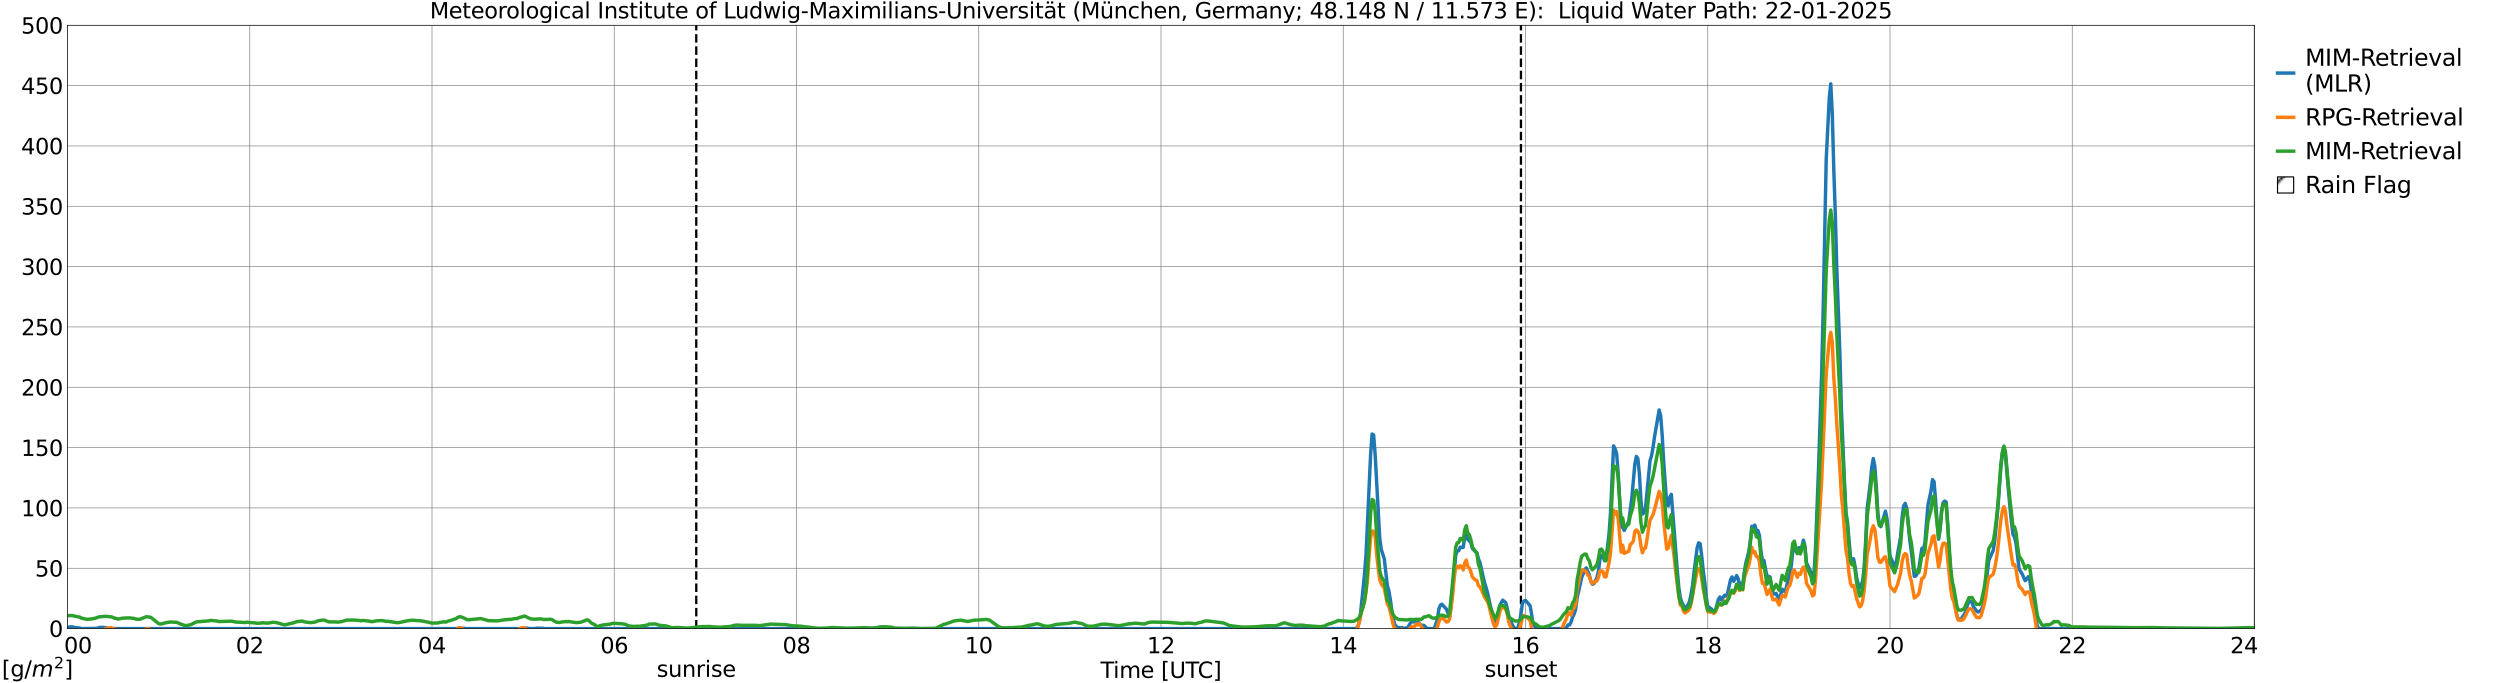 <?xml version="1.0" encoding="utf-8" standalone="no"?>
<!DOCTYPE svg PUBLIC "-//W3C//DTD SVG 1.1//EN"
  "http://www.w3.org/Graphics/SVG/1.1/DTD/svg11.dtd">
<svg xmlns:xlink="http://www.w3.org/1999/xlink" width="1085.4pt" height="296.64pt" viewBox="0 0 1085.4 296.64" xmlns="http://www.w3.org/2000/svg" version="1.1">
 <defs>
  <style type="text/css">*{stroke-linejoin: round; stroke-linecap: butt}</style>
 </defs>
 <g id="figure_1">
  <g id="patch_1">
   <path d="M 0 296.64 
L 1085.4 296.64 
L 1085.4 0 
L 0 0 
z
" style="fill: #ffffff"/>
  </g>
  <g id="axes_1">
   <g id="patch_2">
    <path d="M 29.306 272.909 
L 978.814 272.909 
L 978.814 10.976 
L 29.306 10.976 
z
" style="fill: #ffffff"/>
   </g>
   <g id="patch_3">
    <path d="M 978.814 272.909 
L 978.814 272.909 
L 978.814 10.976 
L 978.814 10.976 
z
" clip-path="url(#p7ca3fc5376)" style="fill: #d3d3d3; stroke: #d3d3d3; stroke-linejoin: miter"/>
   </g>
   <g id="matplotlib.axis_1">
    <g id="xtick_1">
     <g id="line2d_1">
      <path d="M 29.306 272.909 
L 29.306 10.976 
" clip-path="url(#p7ca3fc5376)" style="fill: none; stroke: #808080; stroke-width: 0.3; stroke-linecap: square"/>
     </g>
     <g id="line2d_2"/>
     <g id="text_1">
      <!--    00 -->
      <g transform="translate(18.733 283.627) scale(0.095 -0.095)">
       <defs>
        <path id="DejaVuSans-20" transform="scale(0.016)"/>
        <path id="DejaVuSans-30" d="M 2034 4250 
Q 1547 4250 1301 3770 
Q 1056 3291 1056 2328 
Q 1056 1369 1301 889 
Q 1547 409 2034 409 
Q 2525 409 2770 889 
Q 3016 1369 3016 2328 
Q 3016 3291 2770 3770 
Q 2525 4250 2034 4250 
z
M 2034 4750 
Q 2819 4750 3233 4129 
Q 3647 3509 3647 2328 
Q 3647 1150 3233 529 
Q 2819 -91 2034 -91 
Q 1250 -91 836 529 
Q 422 1150 422 2328 
Q 422 3509 836 4129 
Q 1250 4750 2034 4750 
z
" transform="scale(0.016)"/>
       </defs>
       <use xlink:href="#DejaVuSans-20"/>
       <use xlink:href="#DejaVuSans-20" transform="translate(31.787 0)"/>
       <use xlink:href="#DejaVuSans-20" transform="translate(63.574 0)"/>
       <use xlink:href="#DejaVuSans-30" transform="translate(95.361 0)"/>
       <use xlink:href="#DejaVuSans-30" transform="translate(158.984 0)"/>
      </g>
     </g>
    </g>
    <g id="xtick_2">
     <g id="line2d_3">
      <path d="M 108.431 272.909 
L 108.431 10.976 
" clip-path="url(#p7ca3fc5376)" style="fill: none; stroke: #808080; stroke-width: 0.3; stroke-linecap: square"/>
     </g>
     <g id="line2d_4"/>
     <g id="text_2">
      <!-- 02 -->
      <g transform="translate(102.387 283.627) scale(0.095 -0.095)">
       <defs>
        <path id="DejaVuSans-32" d="M 1228 531 
L 3431 531 
L 3431 0 
L 469 0 
L 469 531 
Q 828 903 1448 1529 
Q 2069 2156 2228 2338 
Q 2531 2678 2651 2914 
Q 2772 3150 2772 3378 
Q 2772 3750 2511 3984 
Q 2250 4219 1831 4219 
Q 1534 4219 1204 4116 
Q 875 4013 500 3803 
L 500 4441 
Q 881 4594 1212 4672 
Q 1544 4750 1819 4750 
Q 2544 4750 2975 4387 
Q 3406 4025 3406 3419 
Q 3406 3131 3298 2873 
Q 3191 2616 2906 2266 
Q 2828 2175 2409 1742 
Q 1991 1309 1228 531 
z
" transform="scale(0.016)"/>
       </defs>
       <use xlink:href="#DejaVuSans-30"/>
       <use xlink:href="#DejaVuSans-32" transform="translate(63.623 0)"/>
      </g>
     </g>
    </g>
    <g id="xtick_3">
     <g id="line2d_5">
      <path d="M 187.557 272.909 
L 187.557 10.976 
" clip-path="url(#p7ca3fc5376)" style="fill: none; stroke: #808080; stroke-width: 0.3; stroke-linecap: square"/>
     </g>
     <g id="line2d_6"/>
     <g id="text_3">
      <!-- 04 -->
      <g transform="translate(181.513 283.627) scale(0.095 -0.095)">
       <defs>
        <path id="DejaVuSans-34" d="M 2419 4116 
L 825 1625 
L 2419 1625 
L 2419 4116 
z
M 2253 4666 
L 3047 4666 
L 3047 1625 
L 3713 1625 
L 3713 1100 
L 3047 1100 
L 3047 0 
L 2419 0 
L 2419 1100 
L 313 1100 
L 313 1709 
L 2253 4666 
z
" transform="scale(0.016)"/>
       </defs>
       <use xlink:href="#DejaVuSans-30"/>
       <use xlink:href="#DejaVuSans-34" transform="translate(63.623 0)"/>
      </g>
     </g>
    </g>
    <g id="xtick_4">
     <g id="line2d_7">
      <path d="M 266.683 272.909 
L 266.683 10.976 
" clip-path="url(#p7ca3fc5376)" style="fill: none; stroke: #808080; stroke-width: 0.3; stroke-linecap: square"/>
     </g>
     <g id="line2d_8"/>
     <g id="text_4">
      <!-- 06 -->
      <g transform="translate(260.638 283.627) scale(0.095 -0.095)">
       <defs>
        <path id="DejaVuSans-36" d="M 2113 2584 
Q 1688 2584 1439 2293 
Q 1191 2003 1191 1497 
Q 1191 994 1439 701 
Q 1688 409 2113 409 
Q 2538 409 2786 701 
Q 3034 994 3034 1497 
Q 3034 2003 2786 2293 
Q 2538 2584 2113 2584 
z
M 3366 4563 
L 3366 3988 
Q 3128 4100 2886 4159 
Q 2644 4219 2406 4219 
Q 1781 4219 1451 3797 
Q 1122 3375 1075 2522 
Q 1259 2794 1537 2939 
Q 1816 3084 2150 3084 
Q 2853 3084 3261 2657 
Q 3669 2231 3669 1497 
Q 3669 778 3244 343 
Q 2819 -91 2113 -91 
Q 1303 -91 875 529 
Q 447 1150 447 2328 
Q 447 3434 972 4092 
Q 1497 4750 2381 4750 
Q 2619 4750 2861 4703 
Q 3103 4656 3366 4563 
z
" transform="scale(0.016)"/>
       </defs>
       <use xlink:href="#DejaVuSans-30"/>
       <use xlink:href="#DejaVuSans-36" transform="translate(63.623 0)"/>
      </g>
     </g>
    </g>
    <g id="xtick_5">
     <g id="line2d_9">
      <path d="M 345.808 272.909 
L 345.808 10.976 
" clip-path="url(#p7ca3fc5376)" style="fill: none; stroke: #808080; stroke-width: 0.3; stroke-linecap: square"/>
     </g>
     <g id="line2d_10"/>
     <g id="text_5">
      <!-- 08 -->
      <g transform="translate(339.764 283.627) scale(0.095 -0.095)">
       <defs>
        <path id="DejaVuSans-38" d="M 2034 2216 
Q 1584 2216 1326 1975 
Q 1069 1734 1069 1313 
Q 1069 891 1326 650 
Q 1584 409 2034 409 
Q 2484 409 2743 651 
Q 3003 894 3003 1313 
Q 3003 1734 2745 1975 
Q 2488 2216 2034 2216 
z
M 1403 2484 
Q 997 2584 770 2862 
Q 544 3141 544 3541 
Q 544 4100 942 4425 
Q 1341 4750 2034 4750 
Q 2731 4750 3128 4425 
Q 3525 4100 3525 3541 
Q 3525 3141 3298 2862 
Q 3072 2584 2669 2484 
Q 3125 2378 3379 2068 
Q 3634 1759 3634 1313 
Q 3634 634 3220 271 
Q 2806 -91 2034 -91 
Q 1263 -91 848 271 
Q 434 634 434 1313 
Q 434 1759 690 2068 
Q 947 2378 1403 2484 
z
M 1172 3481 
Q 1172 3119 1398 2916 
Q 1625 2713 2034 2713 
Q 2441 2713 2670 2916 
Q 2900 3119 2900 3481 
Q 2900 3844 2670 4047 
Q 2441 4250 2034 4250 
Q 1625 4250 1398 4047 
Q 1172 3844 1172 3481 
z
" transform="scale(0.016)"/>
       </defs>
       <use xlink:href="#DejaVuSans-30"/>
       <use xlink:href="#DejaVuSans-38" transform="translate(63.623 0)"/>
      </g>
     </g>
    </g>
    <g id="xtick_6">
     <g id="line2d_11">
      <path d="M 424.934 272.909 
L 424.934 10.976 
" clip-path="url(#p7ca3fc5376)" style="fill: none; stroke: #808080; stroke-width: 0.3; stroke-linecap: square"/>
     </g>
     <g id="line2d_12"/>
     <g id="text_6">
      <!-- 10 -->
      <g transform="translate(418.89 283.627) scale(0.095 -0.095)">
       <defs>
        <path id="DejaVuSans-31" d="M 794 531 
L 1825 531 
L 1825 4091 
L 703 3866 
L 703 4441 
L 1819 4666 
L 2450 4666 
L 2450 531 
L 3481 531 
L 3481 0 
L 794 0 
L 794 531 
z
" transform="scale(0.016)"/>
       </defs>
       <use xlink:href="#DejaVuSans-31"/>
       <use xlink:href="#DejaVuSans-30" transform="translate(63.623 0)"/>
      </g>
     </g>
    </g>
    <g id="xtick_7">
     <g id="line2d_13">
      <path d="M 504.06 272.909 
L 504.06 10.976 
" clip-path="url(#p7ca3fc5376)" style="fill: none; stroke: #808080; stroke-width: 0.3; stroke-linecap: square"/>
     </g>
     <g id="line2d_14"/>
     <g id="text_7">
      <!-- 12 -->
      <g transform="translate(498.015 283.627) scale(0.095 -0.095)">
       <use xlink:href="#DejaVuSans-31"/>
       <use xlink:href="#DejaVuSans-32" transform="translate(63.623 0)"/>
      </g>
     </g>
    </g>
    <g id="xtick_8">
     <g id="line2d_15">
      <path d="M 583.185 272.909 
L 583.185 10.976 
" clip-path="url(#p7ca3fc5376)" style="fill: none; stroke: #808080; stroke-width: 0.3; stroke-linecap: square"/>
     </g>
     <g id="line2d_16"/>
     <g id="text_8">
      <!-- 14 -->
      <g transform="translate(577.141 283.627) scale(0.095 -0.095)">
       <use xlink:href="#DejaVuSans-31"/>
       <use xlink:href="#DejaVuSans-34" transform="translate(63.623 0)"/>
      </g>
     </g>
    </g>
    <g id="xtick_9">
     <g id="line2d_17">
      <path d="M 662.311 272.909 
L 662.311 10.976 
" clip-path="url(#p7ca3fc5376)" style="fill: none; stroke: #808080; stroke-width: 0.3; stroke-linecap: square"/>
     </g>
     <g id="line2d_18"/>
     <g id="text_9">
      <!-- 16 -->
      <g transform="translate(656.267 283.627) scale(0.095 -0.095)">
       <use xlink:href="#DejaVuSans-31"/>
       <use xlink:href="#DejaVuSans-36" transform="translate(63.623 0)"/>
      </g>
     </g>
    </g>
    <g id="xtick_10">
     <g id="line2d_19">
      <path d="M 741.437 272.909 
L 741.437 10.976 
" clip-path="url(#p7ca3fc5376)" style="fill: none; stroke: #808080; stroke-width: 0.3; stroke-linecap: square"/>
     </g>
     <g id="line2d_20"/>
     <g id="text_10">
      <!-- 18 -->
      <g transform="translate(735.392 283.627) scale(0.095 -0.095)">
       <use xlink:href="#DejaVuSans-31"/>
       <use xlink:href="#DejaVuSans-38" transform="translate(63.623 0)"/>
      </g>
     </g>
    </g>
    <g id="xtick_11">
     <g id="line2d_21">
      <path d="M 820.562 272.909 
L 820.562 10.976 
" clip-path="url(#p7ca3fc5376)" style="fill: none; stroke: #808080; stroke-width: 0.3; stroke-linecap: square"/>
     </g>
     <g id="line2d_22"/>
     <g id="text_11">
      <!-- 20 -->
      <g transform="translate(814.518 283.627) scale(0.095 -0.095)">
       <use xlink:href="#DejaVuSans-32"/>
       <use xlink:href="#DejaVuSans-30" transform="translate(63.623 0)"/>
      </g>
     </g>
    </g>
    <g id="xtick_12">
     <g id="line2d_23">
      <path d="M 899.688 272.909 
L 899.688 10.976 
" clip-path="url(#p7ca3fc5376)" style="fill: none; stroke: #808080; stroke-width: 0.3; stroke-linecap: square"/>
     </g>
     <g id="line2d_24"/>
     <g id="text_12">
      <!-- 22 -->
      <g transform="translate(893.644 283.627) scale(0.095 -0.095)">
       <use xlink:href="#DejaVuSans-32"/>
       <use xlink:href="#DejaVuSans-32" transform="translate(63.623 0)"/>
      </g>
     </g>
    </g>
    <g id="xtick_13">
     <g id="line2d_25">
      <path d="M 978.814 272.909 
L 978.814 10.976 
" clip-path="url(#p7ca3fc5376)" style="fill: none; stroke: #808080; stroke-width: 0.3; stroke-linecap: square"/>
     </g>
     <g id="line2d_26"/>
     <g id="text_13">
      <!-- 24    -->
      <g transform="translate(968.241 283.627) scale(0.095 -0.095)">
       <use xlink:href="#DejaVuSans-32"/>
       <use xlink:href="#DejaVuSans-34" transform="translate(63.623 0)"/>
       <use xlink:href="#DejaVuSans-20" transform="translate(127.246 0)"/>
       <use xlink:href="#DejaVuSans-20" transform="translate(159.033 0)"/>
       <use xlink:href="#DejaVuSans-20" transform="translate(190.82 0)"/>
      </g>
     </g>
    </g>
    <g id="text_14">
     <!-- Time [UTC] -->
     <g transform="translate(477.806 294.322) scale(0.095 -0.095)">
      <defs>
       <path id="DejaVuSans-54" d="M -19 4666 
L 3928 4666 
L 3928 4134 
L 2272 4134 
L 2272 0 
L 1638 0 
L 1638 4134 
L -19 4134 
L -19 4666 
z
" transform="scale(0.016)"/>
       <path id="DejaVuSans-69" d="M 603 3500 
L 1178 3500 
L 1178 0 
L 603 0 
L 603 3500 
z
M 603 4863 
L 1178 4863 
L 1178 4134 
L 603 4134 
L 603 4863 
z
" transform="scale(0.016)"/>
       <path id="DejaVuSans-6d" d="M 3328 2828 
Q 3544 3216 3844 3400 
Q 4144 3584 4550 3584 
Q 5097 3584 5394 3201 
Q 5691 2819 5691 2113 
L 5691 0 
L 5113 0 
L 5113 2094 
Q 5113 2597 4934 2840 
Q 4756 3084 4391 3084 
Q 3944 3084 3684 2787 
Q 3425 2491 3425 1978 
L 3425 0 
L 2847 0 
L 2847 2094 
Q 2847 2600 2669 2842 
Q 2491 3084 2119 3084 
Q 1678 3084 1418 2786 
Q 1159 2488 1159 1978 
L 1159 0 
L 581 0 
L 581 3500 
L 1159 3500 
L 1159 2956 
Q 1356 3278 1631 3431 
Q 1906 3584 2284 3584 
Q 2666 3584 2933 3390 
Q 3200 3197 3328 2828 
z
" transform="scale(0.016)"/>
       <path id="DejaVuSans-65" d="M 3597 1894 
L 3597 1613 
L 953 1613 
Q 991 1019 1311 708 
Q 1631 397 2203 397 
Q 2534 397 2845 478 
Q 3156 559 3463 722 
L 3463 178 
Q 3153 47 2828 -22 
Q 2503 -91 2169 -91 
Q 1331 -91 842 396 
Q 353 884 353 1716 
Q 353 2575 817 3079 
Q 1281 3584 2069 3584 
Q 2775 3584 3186 3129 
Q 3597 2675 3597 1894 
z
M 3022 2063 
Q 3016 2534 2758 2815 
Q 2500 3097 2075 3097 
Q 1594 3097 1305 2825 
Q 1016 2553 972 2059 
L 3022 2063 
z
" transform="scale(0.016)"/>
       <path id="DejaVuSans-5b" d="M 550 4863 
L 1875 4863 
L 1875 4416 
L 1125 4416 
L 1125 -397 
L 1875 -397 
L 1875 -844 
L 550 -844 
L 550 4863 
z
" transform="scale(0.016)"/>
       <path id="DejaVuSans-55" d="M 556 4666 
L 1191 4666 
L 1191 1831 
Q 1191 1081 1462 751 
Q 1734 422 2344 422 
Q 2950 422 3222 751 
Q 3494 1081 3494 1831 
L 3494 4666 
L 4128 4666 
L 4128 1753 
Q 4128 841 3676 375 
Q 3225 -91 2344 -91 
Q 1459 -91 1007 375 
Q 556 841 556 1753 
L 556 4666 
z
" transform="scale(0.016)"/>
       <path id="DejaVuSans-43" d="M 4122 4306 
L 4122 3641 
Q 3803 3938 3442 4084 
Q 3081 4231 2675 4231 
Q 1875 4231 1450 3742 
Q 1025 3253 1025 2328 
Q 1025 1406 1450 917 
Q 1875 428 2675 428 
Q 3081 428 3442 575 
Q 3803 722 4122 1019 
L 4122 359 
Q 3791 134 3420 21 
Q 3050 -91 2638 -91 
Q 1578 -91 968 557 
Q 359 1206 359 2328 
Q 359 3453 968 4101 
Q 1578 4750 2638 4750 
Q 3056 4750 3426 4639 
Q 3797 4528 4122 4306 
z
" transform="scale(0.016)"/>
       <path id="DejaVuSans-5d" d="M 1947 4863 
L 1947 -844 
L 622 -844 
L 622 -397 
L 1369 -397 
L 1369 4416 
L 622 4416 
L 622 4863 
L 1947 4863 
z
" transform="scale(0.016)"/>
      </defs>
      <use xlink:href="#DejaVuSans-54"/>
      <use xlink:href="#DejaVuSans-69" transform="translate(57.959 0)"/>
      <use xlink:href="#DejaVuSans-6d" transform="translate(85.742 0)"/>
      <use xlink:href="#DejaVuSans-65" transform="translate(183.154 0)"/>
      <use xlink:href="#DejaVuSans-20" transform="translate(244.678 0)"/>
      <use xlink:href="#DejaVuSans-5b" transform="translate(276.465 0)"/>
      <use xlink:href="#DejaVuSans-55" transform="translate(315.479 0)"/>
      <use xlink:href="#DejaVuSans-54" transform="translate(388.672 0)"/>
      <use xlink:href="#DejaVuSans-43" transform="translate(443.881 0)"/>
      <use xlink:href="#DejaVuSans-5d" transform="translate(513.705 0)"/>
     </g>
    </g>
   </g>
   <g id="matplotlib.axis_2">
    <g id="ytick_1">
     <g id="line2d_27">
      <path d="M 29.306 272.909 
L 978.814 272.909 
" clip-path="url(#p7ca3fc5376)" style="fill: none; stroke: #808080; stroke-width: 0.3; stroke-linecap: square"/>
     </g>
     <g id="line2d_28"/>
     <g id="text_15">
      <!-- 0 -->
      <g transform="translate(21.261 276.518) scale(0.095 -0.095)">
       <use xlink:href="#DejaVuSans-30"/>
      </g>
     </g>
    </g>
    <g id="ytick_2">
     <g id="line2d_29">
      <path d="M 29.306 246.715 
L 978.814 246.715 
" clip-path="url(#p7ca3fc5376)" style="fill: none; stroke: #808080; stroke-width: 0.3; stroke-linecap: square"/>
     </g>
     <g id="line2d_30"/>
     <g id="text_16">
      <!-- 50 -->
      <g transform="translate(15.217 250.325) scale(0.095 -0.095)">
       <defs>
        <path id="DejaVuSans-35" d="M 691 4666 
L 3169 4666 
L 3169 4134 
L 1269 4134 
L 1269 2991 
Q 1406 3038 1543 3061 
Q 1681 3084 1819 3084 
Q 2600 3084 3056 2656 
Q 3513 2228 3513 1497 
Q 3513 744 3044 326 
Q 2575 -91 1722 -91 
Q 1428 -91 1123 -41 
Q 819 9 494 109 
L 494 744 
Q 775 591 1075 516 
Q 1375 441 1709 441 
Q 2250 441 2565 725 
Q 2881 1009 2881 1497 
Q 2881 1984 2565 2268 
Q 2250 2553 1709 2553 
Q 1456 2553 1204 2497 
Q 953 2441 691 2322 
L 691 4666 
z
" transform="scale(0.016)"/>
       </defs>
       <use xlink:href="#DejaVuSans-35"/>
       <use xlink:href="#DejaVuSans-30" transform="translate(63.623 0)"/>
      </g>
     </g>
    </g>
    <g id="ytick_3">
     <g id="line2d_31">
      <path d="M 29.306 220.522 
L 978.814 220.522 
" clip-path="url(#p7ca3fc5376)" style="fill: none; stroke: #808080; stroke-width: 0.3; stroke-linecap: square"/>
     </g>
     <g id="line2d_32"/>
     <g id="text_17">
      <!-- 100 -->
      <g transform="translate(9.173 224.131) scale(0.095 -0.095)">
       <use xlink:href="#DejaVuSans-31"/>
       <use xlink:href="#DejaVuSans-30" transform="translate(63.623 0)"/>
       <use xlink:href="#DejaVuSans-30" transform="translate(127.246 0)"/>
      </g>
     </g>
    </g>
    <g id="ytick_4">
     <g id="line2d_33">
      <path d="M 29.306 194.329 
L 978.814 194.329 
" clip-path="url(#p7ca3fc5376)" style="fill: none; stroke: #808080; stroke-width: 0.3; stroke-linecap: square"/>
     </g>
     <g id="line2d_34"/>
     <g id="text_18">
      <!-- 150 -->
      <g transform="translate(9.173 197.938) scale(0.095 -0.095)">
       <use xlink:href="#DejaVuSans-31"/>
       <use xlink:href="#DejaVuSans-35" transform="translate(63.623 0)"/>
       <use xlink:href="#DejaVuSans-30" transform="translate(127.246 0)"/>
      </g>
     </g>
    </g>
    <g id="ytick_5">
     <g id="line2d_35">
      <path d="M 29.306 168.136 
L 978.814 168.136 
" clip-path="url(#p7ca3fc5376)" style="fill: none; stroke: #808080; stroke-width: 0.3; stroke-linecap: square"/>
     </g>
     <g id="line2d_36"/>
     <g id="text_19">
      <!-- 200 -->
      <g transform="translate(9.173 171.745) scale(0.095 -0.095)">
       <use xlink:href="#DejaVuSans-32"/>
       <use xlink:href="#DejaVuSans-30" transform="translate(63.623 0)"/>
       <use xlink:href="#DejaVuSans-30" transform="translate(127.246 0)"/>
      </g>
     </g>
    </g>
    <g id="ytick_6">
     <g id="line2d_37">
      <path d="M 29.306 141.942 
L 978.814 141.942 
" clip-path="url(#p7ca3fc5376)" style="fill: none; stroke: #808080; stroke-width: 0.3; stroke-linecap: square"/>
     </g>
     <g id="line2d_38"/>
     <g id="text_20">
      <!-- 250 -->
      <g transform="translate(9.173 145.551) scale(0.095 -0.095)">
       <use xlink:href="#DejaVuSans-32"/>
       <use xlink:href="#DejaVuSans-35" transform="translate(63.623 0)"/>
       <use xlink:href="#DejaVuSans-30" transform="translate(127.246 0)"/>
      </g>
     </g>
    </g>
    <g id="ytick_7">
     <g id="line2d_39">
      <path d="M 29.306 115.749 
L 978.814 115.749 
" clip-path="url(#p7ca3fc5376)" style="fill: none; stroke: #808080; stroke-width: 0.3; stroke-linecap: square"/>
     </g>
     <g id="line2d_40"/>
     <g id="text_21">
      <!-- 300 -->
      <g transform="translate(9.173 119.358) scale(0.095 -0.095)">
       <defs>
        <path id="DejaVuSans-33" d="M 2597 2516 
Q 3050 2419 3304 2112 
Q 3559 1806 3559 1356 
Q 3559 666 3084 287 
Q 2609 -91 1734 -91 
Q 1441 -91 1130 -33 
Q 819 25 488 141 
L 488 750 
Q 750 597 1062 519 
Q 1375 441 1716 441 
Q 2309 441 2620 675 
Q 2931 909 2931 1356 
Q 2931 1769 2642 2001 
Q 2353 2234 1838 2234 
L 1294 2234 
L 1294 2753 
L 1863 2753 
Q 2328 2753 2575 2939 
Q 2822 3125 2822 3475 
Q 2822 3834 2567 4026 
Q 2313 4219 1838 4219 
Q 1578 4219 1281 4162 
Q 984 4106 628 3988 
L 628 4550 
Q 988 4650 1302 4700 
Q 1616 4750 1894 4750 
Q 2613 4750 3031 4423 
Q 3450 4097 3450 3541 
Q 3450 3153 3228 2886 
Q 3006 2619 2597 2516 
z
" transform="scale(0.016)"/>
       </defs>
       <use xlink:href="#DejaVuSans-33"/>
       <use xlink:href="#DejaVuSans-30" transform="translate(63.623 0)"/>
       <use xlink:href="#DejaVuSans-30" transform="translate(127.246 0)"/>
      </g>
     </g>
    </g>
    <g id="ytick_8">
     <g id="line2d_41">
      <path d="M 29.306 89.556 
L 978.814 89.556 
" clip-path="url(#p7ca3fc5376)" style="fill: none; stroke: #808080; stroke-width: 0.3; stroke-linecap: square"/>
     </g>
     <g id="line2d_42"/>
     <g id="text_22">
      <!-- 350 -->
      <g transform="translate(9.173 93.165) scale(0.095 -0.095)">
       <use xlink:href="#DejaVuSans-33"/>
       <use xlink:href="#DejaVuSans-35" transform="translate(63.623 0)"/>
       <use xlink:href="#DejaVuSans-30" transform="translate(127.246 0)"/>
      </g>
     </g>
    </g>
    <g id="ytick_9">
     <g id="line2d_43">
      <path d="M 29.306 63.362 
L 978.814 63.362 
" clip-path="url(#p7ca3fc5376)" style="fill: none; stroke: #808080; stroke-width: 0.3; stroke-linecap: square"/>
     </g>
     <g id="line2d_44"/>
     <g id="text_23">
      <!-- 400 -->
      <g transform="translate(9.173 66.972) scale(0.095 -0.095)">
       <use xlink:href="#DejaVuSans-34"/>
       <use xlink:href="#DejaVuSans-30" transform="translate(63.623 0)"/>
       <use xlink:href="#DejaVuSans-30" transform="translate(127.246 0)"/>
      </g>
     </g>
    </g>
    <g id="ytick_10">
     <g id="line2d_45">
      <path d="M 29.306 37.169 
L 978.814 37.169 
" clip-path="url(#p7ca3fc5376)" style="fill: none; stroke: #808080; stroke-width: 0.3; stroke-linecap: square"/>
     </g>
     <g id="line2d_46"/>
     <g id="text_24">
      <!-- 450 -->
      <g transform="translate(9.173 40.778) scale(0.095 -0.095)">
       <use xlink:href="#DejaVuSans-34"/>
       <use xlink:href="#DejaVuSans-35" transform="translate(63.623 0)"/>
       <use xlink:href="#DejaVuSans-30" transform="translate(127.246 0)"/>
      </g>
     </g>
    </g>
    <g id="ytick_11">
     <g id="line2d_47">
      <path d="M 29.306 10.976 
L 978.814 10.976 
" clip-path="url(#p7ca3fc5376)" style="fill: none; stroke: #808080; stroke-width: 0.3; stroke-linecap: square"/>
     </g>
     <g id="line2d_48"/>
     <g id="text_25">
      <!-- 500 -->
      <g transform="translate(9.173 14.585) scale(0.095 -0.095)">
       <use xlink:href="#DejaVuSans-35"/>
       <use xlink:href="#DejaVuSans-30" transform="translate(63.623 0)"/>
       <use xlink:href="#DejaVuSans-30" transform="translate(127.246 0)"/>
      </g>
     </g>
    </g>
   </g>
   <g id="line2d_49">
    <path d="M 302.289 272.909 
L 302.289 10.976 
" clip-path="url(#p7ca3fc5376)" style="fill: none; stroke-dasharray: 3.7,1.6; stroke-dashoffset: 0; stroke: #000000"/>
   </g>
   <g id="line2d_50">
    <path d="M 660.333 272.909 
L 660.333 10.976 
" clip-path="url(#p7ca3fc5376)" style="fill: none; stroke-dasharray: 3.7,1.6; stroke-dashoffset: 0; stroke: #000000"/>
   </g>
   <g id="line2d_51">
    <path d="M 29.306 272.287 
L 31.284 272.131 
L 32.603 272.458 
L 34.581 272.66 
L 35.24 272.909 
L 41.834 272.816 
L 42.493 272.689 
L 43.153 272.407 
L 45.131 272.397 
L 47.768 272.909 
L 198.107 272.906 
L 198.767 272.759 
L 201.404 272.761 
L 202.063 272.909 
L 225.801 272.909 
L 226.461 272.724 
L 229.098 272.724 
L 229.757 272.909 
L 232.395 272.885 
L 233.054 272.743 
L 235.692 272.767 
L 236.351 272.909 
L 588.46 272.909 
L 589.12 272.57 
L 589.779 271.427 
L 590.439 268.543 
L 591.757 255.938 
L 592.417 249.255 
L 593.076 240.714 
L 595.054 197.495 
L 595.714 188.433 
L 596.373 188.863 
L 597.032 197.267 
L 599.011 233.494 
L 599.67 238.511 
L 600.989 242.532 
L 602.307 254.202 
L 602.967 256.478 
L 603.626 260.284 
L 604.286 265.141 
L 604.945 268.886 
L 605.604 271.188 
L 606.264 272.07 
L 606.923 272.5 
L 608.901 272.5 
L 609.561 272.909 
L 610.22 272.634 
L 610.879 272.634 
L 611.539 271.984 
L 612.198 270.685 
L 612.858 269.946 
L 615.495 270.128 
L 616.154 270.529 
L 616.814 271.267 
L 617.473 271.483 
L 618.133 271.483 
L 618.792 272.01 
L 619.451 272.909 
L 622.089 272.909 
L 622.748 272.786 
L 624.067 268.75 
L 624.726 264.292 
L 625.386 262.706 
L 626.045 262.339 
L 628.023 264.53 
L 629.342 268.042 
L 630.001 262.985 
L 630.661 256.37 
L 631.98 241.395 
L 632.639 239.025 
L 633.298 239.112 
L 633.958 237.547 
L 634.617 237.715 
L 635.276 237.624 
L 635.936 233.086 
L 636.595 231.453 
L 637.255 234.149 
L 638.573 235.517 
L 639.233 238.122 
L 640.552 239.48 
L 641.211 239.955 
L 641.87 242.601 
L 642.53 244.181 
L 644.508 252.99 
L 645.167 254.988 
L 645.827 257.353 
L 648.464 269.519 
L 649.123 270.999 
L 649.783 269.55 
L 651.102 262.973 
L 652.42 260.572 
L 653.739 261.675 
L 654.399 264.255 
L 655.058 267.441 
L 655.717 268.6 
L 656.377 270.815 
L 657.036 272.097 
L 657.695 272.909 
L 658.355 272.909 
L 659.014 272.594 
L 659.674 270.299 
L 660.333 266.669 
L 660.992 261.787 
L 661.652 260.964 
L 662.311 260.652 
L 664.289 262.947 
L 664.949 266.577 
L 665.608 271.459 
L 666.927 272.282 
L 667.586 272.909 
L 678.796 272.909 
L 680.114 272.463 
L 680.774 271.298 
L 681.433 271.298 
L 682.092 270.073 
L 682.752 267.897 
L 683.411 266.667 
L 684.071 264.445 
L 684.73 259.547 
L 686.049 253.678 
L 686.708 250.581 
L 687.368 249.169 
L 688.027 247.32 
L 688.686 246.583 
L 690.005 249.533 
L 690.664 252.249 
L 691.324 253.631 
L 691.983 253.421 
L 693.302 250.862 
L 693.961 248.033 
L 694.621 242.671 
L 695.28 241.254 
L 695.939 241.481 
L 696.599 243.42 
L 697.258 242.901 
L 698.577 231.849 
L 699.236 222.487 
L 700.555 193.575 
L 701.215 194.882 
L 701.874 196.913 
L 702.533 205.309 
L 703.852 228.832 
L 704.511 228.698 
L 705.171 230.287 
L 707.149 226.282 
L 708.468 216.204 
L 709.786 201.454 
L 710.446 198.169 
L 711.105 199.138 
L 711.765 205.813 
L 712.424 217.45 
L 713.083 223.191 
L 713.743 222.656 
L 714.402 220.648 
L 716.38 199.984 
L 717.04 197.836 
L 717.699 194.149 
L 718.358 189.482 
L 720.337 177.987 
L 720.996 180.571 
L 721.655 188.986 
L 722.315 200.681 
L 723.633 218.797 
L 724.293 219.564 
L 724.952 215.877 
L 725.612 214.634 
L 726.93 231.238 
L 728.249 248.166 
L 728.909 255.451 
L 729.568 259.668 
L 730.227 261.583 
L 730.887 262.79 
L 731.546 264.337 
L 732.865 262.616 
L 733.524 261.139 
L 734.184 257.949 
L 734.843 254.209 
L 735.502 248.192 
L 736.821 237.859 
L 737.48 235.675 
L 738.14 236.075 
L 738.799 241.232 
L 739.459 247.719 
L 740.118 252.598 
L 740.777 259.164 
L 741.437 263.194 
L 743.415 264.734 
L 744.074 265.751 
L 744.734 265.198 
L 746.052 260.22 
L 746.712 259.18 
L 747.371 260.523 
L 748.69 258.436 
L 749.349 258.808 
L 750.009 257.751 
L 751.327 251.72 
L 751.987 250.507 
L 752.646 252.371 
L 753.306 251.34 
L 753.965 249.898 
L 754.624 251.201 
L 755.284 254.007 
L 755.943 253.346 
L 756.602 254 
L 757.262 248.726 
L 757.921 244.647 
L 759.24 239.53 
L 759.899 234.874 
L 760.559 228.511 
L 761.218 228.788 
L 761.878 227.974 
L 762.537 230.573 
L 763.196 230.306 
L 763.856 232.407 
L 764.515 239.082 
L 765.174 243.462 
L 765.834 243.321 
L 767.153 250.522 
L 767.812 250.163 
L 768.471 250.531 
L 769.131 254.566 
L 769.79 257.839 
L 770.449 257.924 
L 771.109 257.638 
L 772.428 260.651 
L 773.746 255.82 
L 775.065 257.07 
L 776.384 251.522 
L 777.043 249.751 
L 777.703 245.58 
L 778.362 239.302 
L 779.021 237.07 
L 779.681 239.114 
L 780.34 240.226 
L 781 237.771 
L 781.659 239.846 
L 782.978 234.536 
L 783.637 237.09 
L 784.296 244.344 
L 786.275 248.52 
L 786.934 250.483 
L 787.593 248.901 
L 788.253 237.184 
L 789.572 202.3 
L 790.89 162.146 
L 791.55 134.387 
L 792.868 69.272 
L 794.187 42.673 
L 794.847 36.402 
L 795.506 49.424 
L 796.165 73.726 
L 796.825 93.291 
L 797.484 117.315 
L 798.803 153.382 
L 799.462 177.545 
L 800.781 209.033 
L 801.44 222.462 
L 802.1 226.66 
L 803.419 242.008 
L 804.078 242.94 
L 804.737 242.59 
L 805.397 245.933 
L 806.056 250.672 
L 806.715 253.4 
L 807.375 255.347 
L 808.034 254.239 
L 808.694 252.063 
L 809.353 246.286 
L 810.012 234.615 
L 810.672 220.622 
L 811.99 209.923 
L 812.65 202.782 
L 813.309 199.107 
L 813.969 202.398 
L 814.628 211.5 
L 815.287 222.624 
L 815.947 227.841 
L 816.606 228.671 
L 818.584 221.925 
L 819.244 225.213 
L 819.903 232.099 
L 820.562 241.391 
L 822.541 245.823 
L 823.2 244.75 
L 823.859 240.411 
L 825.178 233.084 
L 825.837 224.378 
L 826.497 219.654 
L 827.156 218.554 
L 827.816 220.656 
L 829.134 234.377 
L 829.794 239.22 
L 831.112 250.227 
L 831.772 250.043 
L 832.431 248.96 
L 833.091 246.666 
L 834.409 238.1 
L 835.069 238.46 
L 835.728 235.605 
L 837.047 219.195 
L 838.366 213.219 
L 839.025 208.236 
L 839.684 209.066 
L 840.344 217.053 
L 841.003 226.561 
L 841.663 234.093 
L 842.322 229.921 
L 842.981 221.52 
L 843.641 218.23 
L 844.3 217.548 
L 844.959 217.996 
L 845.619 227.523 
L 846.278 239.899 
L 846.938 248.826 
L 847.597 254.984 
L 848.256 258.616 
L 848.916 263.261 
L 849.575 267.02 
L 850.235 268.948 
L 851.553 268.709 
L 852.213 267.5 
L 852.872 266.751 
L 853.531 265 
L 854.191 262.564 
L 854.85 261.015 
L 855.51 261.006 
L 856.169 261.708 
L 856.828 263.467 
L 858.147 265.245 
L 858.806 265.703 
L 859.466 265.399 
L 860.125 264.836 
L 860.785 263.418 
L 861.444 260.879 
L 862.103 256.482 
L 862.763 249.028 
L 863.422 243.318 
L 865.4 238.951 
L 866.06 234.412 
L 867.378 221.047 
L 868.697 202.634 
L 869.357 196.625 
L 870.016 194.174 
L 870.675 197.784 
L 872.653 220.361 
L 873.313 226.963 
L 873.972 232.052 
L 874.632 233.15 
L 875.291 235.963 
L 876.61 247.038 
L 877.929 249.185 
L 879.247 252.107 
L 879.907 251.412 
L 880.566 250.379 
L 881.225 251.616 
L 882.544 260.973 
L 884.522 271.869 
L 885.182 272.909 
L 978.154 272.909 
L 978.154 272.909 
" clip-path="url(#p7ca3fc5376)" style="fill: none; stroke: #1f77b4; stroke-width: 1.5; stroke-linecap: square"/>
   </g>
   <g id="line2d_52">
    <path d="M 29.306 273.644 
L 31.284 273.412 
L 31.943 273.66 
L 32.603 273.539 
L 34.581 274.251 
L 35.24 274.989 
L 35.9 275.168 
L 36.559 275.639 
L 37.878 275.824 
L 39.856 275.35 
L 40.515 275.133 
L 41.175 275.112 
L 42.493 274.584 
L 43.153 274.441 
L 43.812 274.144 
L 44.472 273.673 
L 45.79 272.988 
L 47.109 272.747 
L 47.768 272.495 
L 48.428 272.604 
L 49.087 272.853 
L 49.747 273.221 
L 50.406 273.311 
L 51.065 273.971 
L 51.725 274.011 
L 53.043 273.88 
L 54.362 273.925 
L 55.022 274.07 
L 56.34 274.074 
L 57 274.35 
L 57.659 274.343 
L 58.319 274.524 
L 58.978 274.977 
L 60.297 275.129 
L 60.956 274.97 
L 63.594 272.904 
L 64.253 272.875 
L 64.912 273.211 
L 65.572 273.731 
L 67.55 276.88 
L 68.209 277.578 
L 68.869 278.081 
L 69.528 278.077 
L 71.506 277.426 
L 74.144 277.302 
L 74.803 277.522 
L 75.462 277.565 
L 76.781 277.371 
L 77.441 277.592 
L 78.759 277.791 
L 79.419 277.991 
L 80.078 278.344 
L 80.737 278.456 
L 82.716 278.188 
L 83.375 277.769 
L 84.694 277.208 
L 85.353 276.893 
L 87.331 276.842 
L 88.65 276.705 
L 89.309 276.654 
L 90.628 276.176 
L 91.288 275.62 
L 92.606 275.416 
L 93.925 275.542 
L 94.584 276.03 
L 95.903 276.508 
L 96.563 276.682 
L 97.222 276.655 
L 98.541 276.296 
L 100.519 276.219 
L 102.497 276.836 
L 105.135 277.199 
L 106.453 277.528 
L 107.113 277.232 
L 108.431 277.536 
L 111.069 277.812 
L 111.728 278.121 
L 113.047 277.837 
L 114.366 277.362 
L 116.344 277.151 
L 118.322 276.521 
L 119.641 276.635 
L 121.619 277.505 
L 122.278 277.806 
L 124.257 277.99 
L 124.916 277.757 
L 126.235 277.487 
L 126.894 277.477 
L 127.553 277.299 
L 128.872 276.766 
L 130.191 276.425 
L 130.85 276.184 
L 131.51 276.264 
L 132.169 276.551 
L 132.829 276.691 
L 134.807 276.406 
L 138.104 274.845 
L 139.422 274.498 
L 140.741 274.708 
L 142.06 275.52 
L 142.719 275.918 
L 143.379 275.872 
L 144.038 276.015 
L 144.697 276.279 
L 145.357 276.277 
L 146.016 276.424 
L 146.676 276.73 
L 147.335 276.597 
L 148.654 276.019 
L 149.972 275.105 
L 150.632 275.043 
L 151.291 275.113 
L 153.269 275.05 
L 155.247 275.459 
L 155.907 275.508 
L 156.566 275.748 
L 157.226 275.636 
L 157.885 275.692 
L 159.204 276.111 
L 159.863 276.08 
L 160.523 276.326 
L 161.841 276.2 
L 163.16 275.661 
L 166.457 275.281 
L 167.116 275.405 
L 167.776 275.21 
L 168.435 274.898 
L 170.413 275.924 
L 171.732 277.006 
L 172.391 277.228 
L 173.051 277.298 
L 175.029 276.931 
L 175.688 276.466 
L 176.348 275.817 
L 177.666 274.824 
L 178.985 274.266 
L 179.645 274.396 
L 182.282 275.894 
L 182.941 276.092 
L 184.92 276.248 
L 185.579 276.387 
L 186.238 276.376 
L 187.557 276.775 
L 190.854 276.683 
L 192.832 276.222 
L 193.492 276.345 
L 194.151 275.824 
L 194.81 275.124 
L 195.47 274.89 
L 196.788 274.097 
L 198.107 273.489 
L 198.767 272.817 
L 199.426 272.498 
L 200.085 272.541 
L 200.745 272.989 
L 202.723 275.106 
L 204.042 275.383 
L 205.36 275.242 
L 206.02 275.018 
L 206.679 274.67 
L 207.339 274.482 
L 207.998 274.03 
L 208.657 273.768 
L 210.635 274.271 
L 211.954 274.997 
L 213.273 275.126 
L 213.932 275.232 
L 216.57 275.16 
L 217.229 274.801 
L 219.867 274.256 
L 220.526 273.935 
L 221.186 273.889 
L 221.845 274.031 
L 223.164 273.516 
L 223.823 273.728 
L 224.482 273.711 
L 225.142 273.152 
L 226.461 272.631 
L 227.779 272.493 
L 229.757 274.368 
L 230.417 274.519 
L 232.395 274.662 
L 233.054 274.47 
L 233.714 274.477 
L 234.373 274.331 
L 236.351 275.26 
L 237.67 275.43 
L 238.329 275.213 
L 238.989 275.136 
L 239.648 275.328 
L 241.626 276.797 
L 242.945 276.821 
L 243.604 276.491 
L 245.583 275.931 
L 246.242 276.012 
L 246.901 275.786 
L 247.561 275.921 
L 248.88 276.662 
L 250.198 277.398 
L 250.858 277.598 
L 251.517 277.553 
L 254.814 275.555 
L 255.473 275.922 
L 256.133 276.595 
L 256.792 277.45 
L 258.111 278.261 
L 258.77 278.901 
L 259.43 279.072 
L 262.067 278.015 
L 264.045 277.825 
L 264.705 277.766 
L 265.364 277.308 
L 266.683 277.079 
L 269.32 277.128 
L 269.98 277.606 
L 271.298 277.8 
L 273.277 278.81 
L 274.595 279.032 
L 277.233 279.024 
L 278.552 278.688 
L 279.211 278.325 
L 281.849 277.449 
L 283.167 277.815 
L 286.464 278.35 
L 287.783 278.148 
L 289.761 278.748 
L 291.08 279.4 
L 291.739 279.459 
L 293.058 279.38 
L 295.696 279.199 
L 298.333 279.021 
L 299.652 279.293 
L 302.289 279.708 
L 305.586 279.312 
L 306.905 279.41 
L 312.18 279.615 
L 312.839 279.619 
L 314.158 279.437 
L 317.455 279.267 
L 318.774 279.166 
L 320.093 279.132 
L 321.411 279.412 
L 322.73 279.658 
L 324.708 279.498 
L 326.686 279.096 
L 328.005 279.269 
L 330.643 279.214 
L 331.961 279.452 
L 333.28 279.704 
L 333.94 279.74 
L 337.236 279.376 
L 341.193 279.434 
L 343.171 280.143 
L 344.49 280.739 
L 345.808 280.136 
L 347.787 279.794 
L 348.446 279.517 
L 349.105 279.064 
L 351.083 279.438 
L 352.402 279.681 
L 353.062 279.776 
L 355.04 279.505 
L 356.359 279.3 
L 357.677 279.328 
L 359.655 279.429 
L 365.59 279.491 
L 367.568 279.623 
L 371.524 279.257 
L 372.843 279.288 
L 374.162 279.421 
L 377.459 279.416 
L 380.756 278.814 
L 382.734 279.122 
L 387.349 279.63 
L 388.668 279.631 
L 393.284 279.64 
L 394.603 279.92 
L 395.262 280.078 
L 395.921 280.069 
L 399.218 279.187 
L 403.175 278.907 
L 406.471 279.491 
L 409.768 279.207 
L 411.087 279.164 
L 412.406 279.063 
L 413.065 279.017 
L 415.043 279.47 
L 417.022 279.5 
L 419.659 278.925 
L 422.297 279.38 
L 422.956 279.579 
L 424.275 279.631 
L 424.934 279.696 
L 426.912 279.709 
L 427.572 279.578 
L 428.231 279.687 
L 430.869 279.863 
L 432.187 280.21 
L 434.165 280.051 
L 435.484 279.776 
L 436.803 279.859 
L 439.44 280.162 
L 440.759 279.907 
L 441.419 279.664 
L 443.397 279.258 
L 446.034 278.333 
L 446.694 278.195 
L 449.331 278.482 
L 451.309 278.307 
L 454.606 278.962 
L 457.244 278.875 
L 459.881 279.644 
L 461.2 279.723 
L 462.519 279.694 
L 467.794 279.9 
L 470.431 279.655 
L 471.75 279.635 
L 473.069 279.697 
L 474.388 279.818 
L 476.366 279.548 
L 478.344 279.388 
L 480.981 280.616 
L 482.3 280.807 
L 482.96 280.753 
L 483.619 280.579 
L 486.256 280.522 
L 487.575 280.712 
L 488.235 280.71 
L 491.532 280.069 
L 492.85 280.059 
L 494.169 280.338 
L 496.807 280.469 
L 498.785 280.047 
L 499.444 280.066 
L 500.763 279.924 
L 503.4 279.868 
L 504.06 279.989 
L 506.697 280.13 
L 507.357 280.268 
L 509.335 279.938 
L 511.313 279.28 
L 512.632 279.634 
L 514.61 280.124 
L 515.929 279.833 
L 519.226 279.386 
L 522.522 279.451 
L 524.501 279.989 
L 525.16 280.128 
L 527.797 280.082 
L 528.457 280.02 
L 532.413 280.538 
L 533.732 280.195 
L 536.369 279.967 
L 539.007 280.936 
L 540.985 281.068 
L 542.304 280.983 
L 545.601 280.196 
L 546.919 280.347 
L 548.898 280.543 
L 550.216 280.939 
L 553.513 281.212 
L 554.173 281.145 
L 554.832 280.939 
L 555.491 280.596 
L 556.151 280.582 
L 558.129 280.088 
L 558.788 280.223 
L 559.448 280.064 
L 560.107 280.125 
L 562.085 280.614 
L 563.404 280.931 
L 564.063 281.064 
L 566.042 280.925 
L 566.701 281.062 
L 568.679 281.022 
L 569.998 280.645 
L 571.317 280.381 
L 573.295 280.913 
L 575.273 280.75 
L 575.932 280.134 
L 576.592 279.705 
L 577.251 279.424 
L 577.91 279.372 
L 578.57 278.743 
L 579.229 278.383 
L 579.889 277.689 
L 581.207 276.001 
L 583.185 276.387 
L 585.164 276.581 
L 585.823 277.164 
L 586.482 277.139 
L 587.801 276.543 
L 589.12 273.584 
L 590.439 268.943 
L 591.098 265.518 
L 591.757 263.519 
L 592.417 260.641 
L 593.076 256.842 
L 593.736 251.544 
L 594.395 241.551 
L 595.054 233.571 
L 595.714 230.492 
L 596.373 230.728 
L 597.032 232.863 
L 597.692 240.805 
L 598.351 246.706 
L 599.011 251.577 
L 599.67 253.502 
L 600.989 255.291 
L 602.307 262.138 
L 602.967 263.201 
L 603.626 265.676 
L 604.945 271.511 
L 605.604 273.028 
L 607.582 273.85 
L 608.242 273.171 
L 608.901 273.216 
L 609.561 274 
L 610.22 274.003 
L 610.879 274.178 
L 611.539 273.338 
L 612.858 272.13 
L 614.176 271.934 
L 614.836 270.888 
L 615.495 271.339 
L 616.154 270.73 
L 616.814 271.542 
L 617.473 272.755 
L 618.133 273.246 
L 618.792 274.685 
L 619.451 277.025 
L 620.111 277.913 
L 620.77 277.01 
L 621.429 277.261 
L 622.089 276.699 
L 622.748 275.522 
L 623.408 272.987 
L 624.067 272.19 
L 624.726 269.844 
L 625.386 268.675 
L 626.045 268.046 
L 628.023 270.052 
L 628.683 269.895 
L 629.342 268.775 
L 630.661 258.529 
L 631.32 251.347 
L 631.98 246.249 
L 632.639 245.836 
L 633.298 246.57 
L 633.958 245.627 
L 634.617 246.092 
L 635.276 247.456 
L 635.936 244.37 
L 636.595 243.176 
L 637.255 245.977 
L 637.914 246.65 
L 638.573 248.13 
L 639.233 250.502 
L 640.552 251.842 
L 641.211 252.018 
L 641.87 254.347 
L 642.53 254.776 
L 643.189 256.048 
L 644.508 259.164 
L 645.167 260.265 
L 645.827 261.145 
L 646.486 263.218 
L 647.805 268.676 
L 648.464 270.964 
L 649.123 272.253 
L 649.783 271.363 
L 650.442 268.916 
L 651.102 265.766 
L 651.761 263.767 
L 652.42 263.571 
L 653.739 264.542 
L 654.399 266.636 
L 655.058 270.129 
L 655.717 271.859 
L 657.036 274.242 
L 657.695 275.527 
L 658.355 275.248 
L 659.014 274.847 
L 660.333 271.019 
L 660.992 268.011 
L 661.652 267.212 
L 662.311 267.634 
L 664.289 269.275 
L 664.949 272.334 
L 665.608 276.14 
L 666.927 278.329 
L 668.246 281.599 
L 668.905 281.912 
L 669.564 281.953 
L 670.224 281.793 
L 671.542 280.85 
L 672.861 280.489 
L 673.521 279.772 
L 674.18 279.517 
L 675.499 278.596 
L 676.158 278.227 
L 676.817 277.523 
L 677.477 275.994 
L 678.136 273.324 
L 678.796 271.205 
L 680.114 268.5 
L 680.774 265.768 
L 682.092 267.09 
L 682.752 264.688 
L 683.411 263.961 
L 684.071 262.375 
L 684.73 255.783 
L 686.049 249.671 
L 686.708 247.566 
L 687.368 247.441 
L 688.686 248.145 
L 689.346 249.613 
L 690.005 250.175 
L 690.664 252.302 
L 691.324 253.333 
L 691.983 252.822 
L 693.302 252.216 
L 693.961 250.725 
L 694.621 247.979 
L 695.28 247.849 
L 695.939 248.124 
L 696.599 250.416 
L 697.258 250.465 
L 698.577 244.329 
L 699.236 239.907 
L 700.555 221.531 
L 701.215 223.157 
L 701.874 222.154 
L 702.533 225.135 
L 703.852 239.711 
L 704.511 236.723 
L 705.171 240.253 
L 707.149 239.33 
L 707.808 236.337 
L 708.468 235.92 
L 709.127 234.855 
L 709.786 230.697 
L 710.446 230.113 
L 711.105 230.676 
L 711.765 232.164 
L 712.424 237.051 
L 713.083 239.995 
L 713.743 238.167 
L 714.402 237.915 
L 715.062 234.299 
L 715.721 229.491 
L 716.38 225.869 
L 717.699 223.392 
L 718.358 221.147 
L 720.337 213.347 
L 720.996 214.578 
L 721.655 218.447 
L 722.315 226.31 
L 723.633 238.435 
L 724.293 237.948 
L 725.612 232.431 
L 726.93 242.467 
L 727.59 248.817 
L 728.909 259.202 
L 729.568 262.756 
L 730.227 263.128 
L 730.887 265.324 
L 731.546 266.115 
L 732.865 265.23 
L 733.524 264.399 
L 734.184 262.169 
L 736.821 247.681 
L 737.48 246.924 
L 738.14 247.637 
L 738.799 250.995 
L 739.459 255.568 
L 741.437 265.586 
L 743.415 265.84 
L 744.074 266.316 
L 744.734 265.798 
L 746.052 262.515 
L 746.712 261.952 
L 747.371 262.789 
L 748.031 262.275 
L 748.69 260.935 
L 749.349 261.598 
L 750.668 258.954 
L 751.327 256.751 
L 751.987 256.617 
L 752.646 257.644 
L 753.306 256.698 
L 753.965 254.709 
L 754.624 254.517 
L 755.284 256.351 
L 755.943 255.373 
L 756.602 256.082 
L 757.262 251.182 
L 757.921 249.003 
L 759.24 245.437 
L 759.899 242.303 
L 760.559 237.624 
L 761.218 239.927 
L 761.878 239.525 
L 762.537 241.621 
L 763.196 241.695 
L 763.856 243.737 
L 764.515 249.495 
L 765.174 253.298 
L 765.834 252.988 
L 767.153 258.056 
L 767.812 256.735 
L 768.471 255.807 
L 769.131 258.504 
L 769.79 260.458 
L 770.449 260.367 
L 771.109 260.065 
L 772.428 262.663 
L 773.746 258.462 
L 774.406 258.568 
L 775.065 259.198 
L 776.384 254.699 
L 777.043 254.127 
L 777.703 251.782 
L 778.362 248.022 
L 779.021 247.533 
L 780.34 250.643 
L 781 248.898 
L 781.659 249.368 
L 782.318 247.313 
L 782.978 246.209 
L 783.637 247.283 
L 784.296 253.21 
L 786.275 256.56 
L 786.934 258.729 
L 787.593 258.193 
L 788.253 251.358 
L 790.89 208.767 
L 792.868 162.348 
L 794.187 147.519 
L 794.847 144.304 
L 795.506 148.597 
L 796.165 164.058 
L 796.825 172.723 
L 797.484 184.361 
L 798.803 203.361 
L 799.462 215.135 
L 800.122 221.672 
L 801.44 238.938 
L 802.1 242.248 
L 802.759 248.934 
L 803.419 253.256 
L 804.078 254.611 
L 804.737 254.222 
L 805.397 256.565 
L 806.056 259.937 
L 807.375 263.472 
L 808.034 262.96 
L 808.694 260.844 
L 809.353 256.194 
L 810.012 249.471 
L 810.672 240.791 
L 811.99 234.068 
L 812.65 230.044 
L 813.309 228.264 
L 813.969 229.819 
L 814.628 235.211 
L 815.287 241.999 
L 815.947 244.034 
L 816.606 244.169 
L 817.925 242.121 
L 818.584 241.698 
L 819.244 244.405 
L 819.903 249.053 
L 820.562 254.505 
L 822.541 256.868 
L 823.859 253.72 
L 825.178 248.807 
L 825.837 243.678 
L 826.497 241.128 
L 827.156 240.324 
L 827.816 240.898 
L 828.475 246.012 
L 829.134 249.881 
L 829.794 252.128 
L 831.112 259.617 
L 832.431 258.622 
L 833.091 257.764 
L 834.409 251.12 
L 835.069 250.885 
L 835.728 249.482 
L 837.047 240.12 
L 838.366 236.281 
L 839.025 233.065 
L 839.684 232.584 
L 841.003 241.435 
L 841.663 246.265 
L 842.322 243.045 
L 842.981 237.985 
L 843.641 235.875 
L 844.3 235.832 
L 844.959 236.307 
L 846.938 255.688 
L 847.597 259.595 
L 848.256 261.246 
L 849.575 267.322 
L 850.235 269.225 
L 851.553 269.29 
L 852.213 269.095 
L 852.872 268.217 
L 853.531 266.965 
L 854.191 265.376 
L 854.85 264.389 
L 855.51 264.301 
L 856.169 264.617 
L 857.488 267.072 
L 858.147 268.047 
L 859.466 268.19 
L 860.125 267.292 
L 861.444 262.527 
L 862.103 259.31 
L 862.763 254.293 
L 863.422 250.914 
L 865.4 249.199 
L 866.06 246.53 
L 866.719 242.876 
L 867.378 238.213 
L 868.697 225.648 
L 869.357 221.802 
L 870.016 219.983 
L 870.675 221.96 
L 871.335 227.942 
L 873.313 241.536 
L 873.972 245.355 
L 874.632 245.113 
L 875.291 247.179 
L 875.95 251.653 
L 876.61 254.496 
L 877.929 255.86 
L 879.247 258.145 
L 879.907 257.093 
L 880.566 256.953 
L 881.225 257.152 
L 881.885 260.896 
L 883.204 266.56 
L 884.522 275.264 
L 885.841 279.409 
L 886.5 280.974 
L 887.16 281.49 
L 887.819 281.4 
L 888.479 281.13 
L 889.138 281.367 
L 889.797 281.336 
L 891.116 280.34 
L 891.775 279.233 
L 892.435 279.428 
L 893.094 279.163 
L 893.754 279.269 
L 894.413 280.205 
L 895.072 281.337 
L 895.732 280.868 
L 897.71 280.556 
L 898.369 280.956 
L 899.029 281.801 
L 899.688 282.089 
L 904.963 282.365 
L 907.601 282.291 
L 908.919 282.318 
L 911.557 281.772 
L 912.876 281.537 
L 913.535 281.489 
L 914.854 281.75 
L 918.151 282.512 
L 920.788 282.703 
L 923.426 282.407 
L 925.404 282.136 
L 926.063 282.138 
L 927.382 281.892 
L 929.36 281.87 
L 932.657 282.143 
L 933.316 282.352 
L 935.295 282.51 
L 937.273 282.379 
L 937.932 282.333 
L 939.91 282.617 
L 941.888 282.709 
L 942.548 282.567 
L 951.779 282.539 
L 954.417 282.684 
L 957.714 282.324 
L 959.692 282.242 
L 962.329 282.437 
L 964.307 282.511 
L 966.945 282.175 
L 967.604 282.191 
L 970.242 282.656 
L 972.22 282.53 
L 973.539 282.227 
L 974.857 282.167 
L 978.154 282.076 
L 978.154 282.076 
" clip-path="url(#p7ca3fc5376)" style="fill: none; stroke: #ff7f0e; stroke-width: 1.5; stroke-linecap: square"/>
   </g>
   <g id="line2d_53">
    <path d="M 29.306 267.288 
L 31.284 267.24 
L 32.603 267.548 
L 34.581 267.929 
L 35.24 268.345 
L 35.9 268.44 
L 36.559 268.671 
L 37.878 268.884 
L 39.856 268.731 
L 40.515 268.533 
L 41.175 268.476 
L 42.493 267.993 
L 43.153 267.802 
L 45.79 267.579 
L 48.428 267.83 
L 49.747 268.392 
L 50.406 268.484 
L 51.065 268.769 
L 51.725 268.725 
L 53.043 268.4 
L 54.362 268.319 
L 55.681 268.275 
L 56.34 268.276 
L 57.659 268.421 
L 58.319 268.518 
L 58.978 268.801 
L 60.297 268.883 
L 60.956 268.775 
L 63.594 267.734 
L 64.912 267.902 
L 65.572 268.091 
L 68.869 270.749 
L 69.528 270.905 
L 70.187 270.851 
L 72.166 270.325 
L 74.144 270.04 
L 76.781 270.205 
L 78.1 270.782 
L 80.078 271.513 
L 80.737 271.58 
L 82.716 271.271 
L 84.694 270.272 
L 85.353 269.989 
L 90.628 269.566 
L 91.288 269.359 
L 93.925 269.58 
L 95.244 269.846 
L 100.519 269.687 
L 102.497 270.078 
L 105.794 270.231 
L 106.453 270.298 
L 107.113 270.11 
L 108.431 270.279 
L 111.069 270.477 
L 111.728 270.622 
L 114.366 270.397 
L 115.685 270.53 
L 116.344 270.527 
L 118.322 270.182 
L 119.641 270.242 
L 120.96 270.574 
L 122.938 271.156 
L 123.597 271.295 
L 124.916 270.999 
L 127.553 270.359 
L 128.872 269.916 
L 130.85 269.627 
L 131.51 269.748 
L 132.169 269.997 
L 134.807 270.326 
L 136.785 270.091 
L 138.104 269.534 
L 140.082 269.204 
L 140.741 269.234 
L 142.06 269.727 
L 142.719 269.979 
L 146.016 270.023 
L 146.676 270.114 
L 147.994 269.934 
L 150.632 269.209 
L 153.929 269.205 
L 155.247 269.336 
L 155.907 269.357 
L 156.566 269.511 
L 157.885 269.36 
L 159.204 269.587 
L 159.863 269.6 
L 161.182 269.869 
L 161.841 269.868 
L 163.819 269.482 
L 164.479 269.497 
L 165.798 269.41 
L 167.776 269.79 
L 168.435 269.719 
L 172.391 270.363 
L 173.71 270.229 
L 175.688 269.751 
L 177.666 269.396 
L 178.985 269.252 
L 182.941 269.569 
L 185.579 270.056 
L 186.898 270.378 
L 187.557 270.54 
L 190.195 270.451 
L 190.854 270.257 
L 192.832 269.954 
L 193.492 270.101 
L 194.81 269.549 
L 195.47 269.449 
L 198.107 268.508 
L 198.767 268.023 
L 199.426 267.793 
L 200.085 267.786 
L 201.404 268.305 
L 202.723 269.02 
L 203.382 269.089 
L 207.339 268.715 
L 208.657 268.541 
L 211.295 269.229 
L 211.954 269.472 
L 215.91 269.567 
L 219.207 269.073 
L 221.186 268.905 
L 221.845 268.944 
L 223.164 268.604 
L 224.482 268.563 
L 225.142 268.205 
L 227.779 267.464 
L 230.417 268.713 
L 232.395 268.861 
L 233.054 268.741 
L 233.714 268.794 
L 234.373 268.649 
L 236.351 268.98 
L 237.011 268.895 
L 237.67 268.968 
L 238.329 268.849 
L 238.989 268.856 
L 239.648 269.001 
L 240.967 269.863 
L 241.626 270.141 
L 242.945 270.276 
L 243.604 270.092 
L 245.583 269.841 
L 246.242 269.96 
L 246.901 269.84 
L 250.198 270.333 
L 252.176 270.137 
L 254.814 269.118 
L 255.473 269.243 
L 256.792 270.523 
L 258.111 271.156 
L 258.77 271.725 
L 259.43 272.032 
L 261.408 271.399 
L 264.045 271.073 
L 264.705 271.006 
L 266.023 270.65 
L 266.683 270.627 
L 269.98 270.815 
L 271.298 270.995 
L 272.617 271.586 
L 273.277 271.795 
L 275.255 271.982 
L 276.573 271.865 
L 277.233 271.952 
L 280.53 271.48 
L 281.189 271.275 
L 281.849 270.951 
L 284.486 270.888 
L 286.464 271.508 
L 289.102 271.742 
L 291.739 272.558 
L 294.377 272.409 
L 295.696 272.521 
L 297.674 272.681 
L 299.652 272.633 
L 300.971 272.494 
L 302.949 272.182 
L 304.927 272.057 
L 308.224 271.993 
L 309.543 272.183 
L 312.839 272.32 
L 314.818 272.125 
L 316.136 272.093 
L 317.455 271.893 
L 318.774 271.483 
L 320.093 271.386 
L 322.73 271.494 
L 328.005 271.504 
L 329.983 271.611 
L 334.599 270.956 
L 341.193 271.204 
L 343.83 271.668 
L 347.787 271.87 
L 349.105 272.092 
L 351.083 272.286 
L 354.38 272.731 
L 356.359 272.787 
L 358.996 272.672 
L 360.974 272.452 
L 362.293 272.477 
L 367.568 272.748 
L 370.865 272.699 
L 373.502 272.556 
L 374.821 272.489 
L 377.459 272.625 
L 378.777 272.661 
L 380.756 272.443 
L 382.074 272.183 
L 383.393 272.09 
L 386.69 272.252 
L 388.009 272.561 
L 388.668 272.702 
L 392.624 272.819 
L 396.581 272.705 
L 399.878 272.909 
L 405.812 272.824 
L 406.471 272.666 
L 409.768 271.04 
L 410.428 270.939 
L 414.384 269.546 
L 417.022 269.257 
L 418.34 269.485 
L 419.659 269.745 
L 420.318 269.794 
L 422.956 269.246 
L 424.275 269.217 
L 428.231 268.933 
L 429.55 269.204 
L 430.869 270.122 
L 433.506 272.057 
L 434.825 272.51 
L 436.144 272.593 
L 440.1 272.48 
L 441.419 272.33 
L 443.397 272.294 
L 446.694 271.482 
L 448.012 271.298 
L 449.991 270.852 
L 450.65 270.869 
L 451.969 271.276 
L 453.287 271.759 
L 454.606 271.909 
L 455.925 271.804 
L 458.563 271.104 
L 461.859 270.798 
L 463.838 270.67 
L 466.475 270.13 
L 467.134 270.207 
L 467.794 270.403 
L 469.772 270.727 
L 471.75 271.708 
L 472.409 271.869 
L 474.388 271.891 
L 475.706 271.61 
L 478.344 271.001 
L 480.322 270.99 
L 485.597 271.632 
L 486.916 271.486 
L 489.553 270.953 
L 492.191 270.651 
L 492.85 270.555 
L 496.807 270.929 
L 498.785 270.219 
L 500.103 270.063 
L 504.06 270.147 
L 507.357 270.207 
L 513.291 270.715 
L 514.61 270.584 
L 515.929 270.534 
L 517.247 270.596 
L 518.566 270.81 
L 519.226 270.788 
L 520.544 270.329 
L 521.863 270.095 
L 523.182 269.606 
L 524.501 269.599 
L 531.094 270.443 
L 532.413 270.966 
L 533.732 271.581 
L 537.688 272.106 
L 539.666 272.273 
L 544.941 272.142 
L 549.557 271.73 
L 551.535 271.674 
L 553.513 271.708 
L 554.173 271.621 
L 557.47 270.399 
L 558.129 270.477 
L 560.107 271.19 
L 562.085 271.507 
L 562.745 271.552 
L 564.063 271.393 
L 566.042 271.477 
L 566.701 271.633 
L 570.657 271.91 
L 573.295 272.08 
L 575.273 271.735 
L 575.932 271.287 
L 577.251 270.784 
L 577.91 270.738 
L 578.57 270.327 
L 579.889 269.939 
L 580.548 269.589 
L 581.207 269.366 
L 581.867 269.534 
L 586.482 269.812 
L 587.801 269.733 
L 589.12 268.982 
L 589.779 268.445 
L 590.439 267.709 
L 591.098 265.427 
L 591.757 263.603 
L 592.417 261.075 
L 593.076 256.239 
L 593.736 247.367 
L 595.054 222.867 
L 595.714 216.873 
L 596.373 217.265 
L 597.032 222.008 
L 597.692 232.133 
L 599.011 247.699 
L 599.67 250.24 
L 600.989 252.415 
L 602.307 260.775 
L 602.967 261.369 
L 603.626 263.178 
L 604.286 265.604 
L 604.945 267.016 
L 605.604 267.989 
L 606.923 268.813 
L 607.582 269.035 
L 608.242 268.99 
L 610.22 269.137 
L 610.879 269.162 
L 612.198 268.929 
L 614.176 269.018 
L 614.836 268.832 
L 615.495 268.947 
L 616.154 268.839 
L 616.814 269.043 
L 617.473 268.634 
L 618.133 267.907 
L 619.451 267.683 
L 620.111 267.323 
L 620.77 267.468 
L 621.429 268.146 
L 622.748 268.477 
L 623.408 268.171 
L 624.067 268.13 
L 624.726 267.215 
L 626.045 267.04 
L 628.023 267.724 
L 628.683 267.544 
L 629.342 265.998 
L 630.661 252.893 
L 631.98 237.66 
L 632.639 235.674 
L 633.298 235.614 
L 633.958 233.786 
L 634.617 233.902 
L 635.276 234.813 
L 635.936 229.992 
L 636.595 228.254 
L 637.255 231.529 
L 637.914 232.098 
L 638.573 234.281 
L 639.233 237.426 
L 641.211 240.35 
L 641.87 245.08 
L 642.53 246.691 
L 644.508 257.416 
L 645.827 259.74 
L 647.145 264.003 
L 649.123 268.489 
L 649.783 267.714 
L 651.102 263.231 
L 651.761 262.785 
L 652.42 262.799 
L 653.739 263.661 
L 655.058 268.049 
L 657.695 269.605 
L 659.014 269.614 
L 659.674 269.322 
L 660.333 268.835 
L 660.992 267.812 
L 661.652 267.679 
L 662.311 267.739 
L 664.289 268.077 
L 664.949 269.011 
L 665.608 270.354 
L 666.927 270.999 
L 668.246 272.153 
L 669.564 272.321 
L 670.224 272.312 
L 672.202 271.73 
L 672.861 271.58 
L 673.521 271.097 
L 674.839 270.419 
L 676.817 269.427 
L 677.477 268.736 
L 678.796 266.836 
L 680.114 265.451 
L 680.774 263.805 
L 681.433 264.278 
L 682.092 264.109 
L 682.752 261.749 
L 683.411 260.759 
L 684.071 258.444 
L 684.73 251.69 
L 685.389 248.27 
L 686.049 244.218 
L 686.708 241.503 
L 688.027 240.543 
L 688.686 240.636 
L 689.346 242.505 
L 690.005 243.443 
L 690.664 246.087 
L 691.324 247.357 
L 691.983 246.803 
L 693.302 245.158 
L 693.961 242.634 
L 694.621 238.688 
L 695.28 238.385 
L 695.939 239.317 
L 696.599 242.884 
L 697.258 243.508 
L 698.577 235.324 
L 699.236 228.131 
L 700.555 202.23 
L 701.215 203.464 
L 701.874 202.553 
L 702.533 207.389 
L 703.852 226.918 
L 704.511 224.866 
L 705.171 229.109 
L 707.149 227.525 
L 707.808 223.783 
L 708.468 221.951 
L 709.127 219.21 
L 709.786 213.771 
L 710.446 212.884 
L 711.105 214.291 
L 711.765 218.56 
L 712.424 226.824 
L 713.083 231.076 
L 713.743 229.192 
L 714.402 228.297 
L 715.062 222.687 
L 715.721 215.826 
L 716.38 210.984 
L 717.04 209.098 
L 717.699 206.724 
L 720.337 192.99 
L 720.996 194.944 
L 721.655 201.65 
L 722.315 212.322 
L 723.633 228.705 
L 724.293 229.193 
L 724.952 225.679 
L 725.612 223.41 
L 726.93 237.537 
L 728.249 252.26 
L 728.909 258.609 
L 729.568 261.849 
L 730.227 262.346 
L 730.887 264.028 
L 731.546 264.86 
L 733.524 263.372 
L 734.184 261.227 
L 734.843 257.658 
L 736.162 247.46 
L 736.821 242.975 
L 737.48 241.644 
L 738.14 242.693 
L 738.799 247.613 
L 739.459 253.686 
L 740.777 262.407 
L 741.437 264.924 
L 743.415 265.37 
L 744.074 265.68 
L 744.734 265.079 
L 746.052 262.237 
L 746.712 262.043 
L 747.371 262.559 
L 748.031 262.339 
L 748.69 261.246 
L 749.349 261.992 
L 750.668 259.612 
L 751.327 257.123 
L 751.987 256.289 
L 752.646 257.305 
L 753.306 255.963 
L 753.965 253.627 
L 754.624 253.789 
L 755.284 255.985 
L 755.943 255.118 
L 756.602 255.946 
L 757.262 249.769 
L 757.921 246.079 
L 759.24 240.958 
L 759.899 236.013 
L 760.559 229.403 
L 761.218 230.968 
L 761.878 230.257 
L 762.537 233.078 
L 763.196 232.772 
L 763.856 234.437 
L 764.515 241.648 
L 765.174 246.307 
L 765.834 245.598 
L 767.153 253.607 
L 768.471 250.837 
L 769.131 254.412 
L 769.79 256.353 
L 771.109 253.749 
L 772.428 256.282 
L 773.746 249.78 
L 774.406 250.68 
L 775.065 252.036 
L 776.384 246.659 
L 777.043 245.611 
L 777.703 241.525 
L 778.362 235.803 
L 779.021 234.948 
L 780.34 240.402 
L 781 238.736 
L 781.659 240.484 
L 782.318 237.833 
L 782.978 235.979 
L 783.637 237.751 
L 784.296 245.658 
L 786.275 250.414 
L 786.934 253.507 
L 787.593 252.513 
L 788.253 242.821 
L 789.572 212.783 
L 790.89 182.321 
L 792.868 117.52 
L 794.187 95.524 
L 794.847 91.19 
L 795.506 96.68 
L 796.165 114.635 
L 796.825 128.173 
L 797.484 145.565 
L 798.803 171.719 
L 799.462 188.486 
L 800.122 198.762 
L 801.44 223.785 
L 802.1 228.394 
L 802.759 237.116 
L 803.419 243.824 
L 804.078 245.228 
L 804.737 244.192 
L 805.397 247.555 
L 806.056 252.964 
L 807.375 258.802 
L 808.034 258.374 
L 808.694 255.39 
L 809.353 248.396 
L 810.012 237.301 
L 810.672 224.068 
L 811.99 213.574 
L 812.65 207.387 
L 813.309 204.554 
L 813.969 207.312 
L 814.628 214.984 
L 815.287 224.903 
L 815.947 228.133 
L 816.606 228.201 
L 817.925 225.037 
L 818.584 224.432 
L 819.244 228.182 
L 819.903 235.622 
L 820.562 244.463 
L 822.541 248.693 
L 823.2 246.593 
L 823.859 243.824 
L 825.178 236.35 
L 825.837 227.984 
L 826.497 223.308 
L 827.156 221.228 
L 827.816 221.278 
L 829.134 232.635 
L 829.794 235.331 
L 830.453 240.719 
L 831.112 247.233 
L 831.772 248.163 
L 832.431 248.398 
L 833.091 248.512 
L 833.75 245.135 
L 834.409 240.599 
L 835.069 241.145 
L 835.728 238.977 
L 837.047 226.35 
L 838.366 221.401 
L 839.025 215.933 
L 839.684 215.285 
L 841.003 227.2 
L 841.663 233.608 
L 842.322 229.187 
L 842.981 222.196 
L 843.641 219.016 
L 844.3 218.676 
L 844.959 219.086 
L 846.938 246.801 
L 847.597 252.572 
L 848.256 255.224 
L 849.575 262.95 
L 850.235 264.862 
L 851.553 264.886 
L 852.213 264.576 
L 852.872 264.019 
L 854.85 259.493 
L 856.169 259.412 
L 856.828 260.61 
L 858.147 262.457 
L 858.806 262.289 
L 859.466 262.461 
L 860.125 261.523 
L 861.444 255.316 
L 862.103 250.614 
L 862.763 243.27 
L 863.422 238.194 
L 865.4 234.987 
L 866.06 230.96 
L 866.719 225.616 
L 867.378 219.195 
L 868.697 201.739 
L 869.357 196.299 
L 870.016 193.694 
L 870.675 196.175 
L 871.994 211.067 
L 873.972 228.796 
L 874.632 228.753 
L 875.291 231.206 
L 875.95 237.194 
L 876.61 241.376 
L 877.929 243.422 
L 878.588 245.003 
L 879.247 246.977 
L 879.907 245.866 
L 880.566 245.549 
L 881.225 245.988 
L 881.885 251.085 
L 882.544 254.991 
L 883.204 258.07 
L 884.522 267.256 
L 885.182 269.007 
L 886.5 271.245 
L 887.16 271.546 
L 887.819 271.457 
L 888.479 271.197 
L 889.138 271.33 
L 889.797 271.21 
L 891.116 270.472 
L 891.775 269.807 
L 892.435 269.983 
L 893.094 269.826 
L 893.754 269.976 
L 895.072 271.528 
L 895.732 271.247 
L 898.369 271.532 
L 899.029 272.085 
L 899.688 272.192 
L 904.304 272.183 
L 907.601 272.287 
L 927.382 272.506 
L 934.635 272.443 
L 940.57 272.614 
L 963.648 272.86 
L 968.923 272.713 
L 974.857 272.521 
L 977.495 272.508 
L 978.154 272.488 
L 978.154 272.488 
" clip-path="url(#p7ca3fc5376)" style="fill: none; stroke: #2ca02c; stroke-width: 1.5; stroke-linecap: square"/>
   </g>
   <g id="patch_4">
    <path d="M 29.306 272.909 
L 29.306 10.976 
" style="fill: none; stroke: #000000; stroke-width: 0.3; stroke-linejoin: miter; stroke-linecap: square"/>
   </g>
   <g id="patch_5">
    <path d="M 978.814 272.909 
L 978.814 10.976 
" style="fill: none; stroke: #000000; stroke-width: 0.3; stroke-linejoin: miter; stroke-linecap: square"/>
   </g>
   <g id="patch_6">
    <path d="M 29.306 272.909 
L 978.814 272.909 
" style="fill: none; stroke: #000000; stroke-width: 0.3; stroke-linejoin: miter; stroke-linecap: square"/>
   </g>
   <g id="patch_7">
    <path d="M 29.306 10.976 
L 978.814 10.976 
" style="fill: none; stroke: #000000; stroke-width: 0.3; stroke-linejoin: miter; stroke-linecap: square"/>
   </g>
   <g id="text_26">
    <!-- sunrise -->
    <g transform="translate(285.125 293.863) scale(0.095 -0.095)">
     <defs>
      <path id="DejaVuSans-73" d="M 2834 3397 
L 2834 2853 
Q 2591 2978 2328 3040 
Q 2066 3103 1784 3103 
Q 1356 3103 1142 2972 
Q 928 2841 928 2578 
Q 928 2378 1081 2264 
Q 1234 2150 1697 2047 
L 1894 2003 
Q 2506 1872 2764 1633 
Q 3022 1394 3022 966 
Q 3022 478 2636 193 
Q 2250 -91 1575 -91 
Q 1294 -91 989 -36 
Q 684 19 347 128 
L 347 722 
Q 666 556 975 473 
Q 1284 391 1588 391 
Q 1994 391 2212 530 
Q 2431 669 2431 922 
Q 2431 1156 2273 1281 
Q 2116 1406 1581 1522 
L 1381 1569 
Q 847 1681 609 1914 
Q 372 2147 372 2553 
Q 372 3047 722 3315 
Q 1072 3584 1716 3584 
Q 2034 3584 2315 3537 
Q 2597 3491 2834 3397 
z
" transform="scale(0.016)"/>
      <path id="DejaVuSans-75" d="M 544 1381 
L 544 3500 
L 1119 3500 
L 1119 1403 
Q 1119 906 1312 657 
Q 1506 409 1894 409 
Q 2359 409 2629 706 
Q 2900 1003 2900 1516 
L 2900 3500 
L 3475 3500 
L 3475 0 
L 2900 0 
L 2900 538 
Q 2691 219 2414 64 
Q 2138 -91 1772 -91 
Q 1169 -91 856 284 
Q 544 659 544 1381 
z
M 1991 3584 
L 1991 3584 
z
" transform="scale(0.016)"/>
      <path id="DejaVuSans-6e" d="M 3513 2113 
L 3513 0 
L 2938 0 
L 2938 2094 
Q 2938 2591 2744 2837 
Q 2550 3084 2163 3084 
Q 1697 3084 1428 2787 
Q 1159 2491 1159 1978 
L 1159 0 
L 581 0 
L 581 3500 
L 1159 3500 
L 1159 2956 
Q 1366 3272 1645 3428 
Q 1925 3584 2291 3584 
Q 2894 3584 3203 3211 
Q 3513 2838 3513 2113 
z
" transform="scale(0.016)"/>
      <path id="DejaVuSans-72" d="M 2631 2963 
Q 2534 3019 2420 3045 
Q 2306 3072 2169 3072 
Q 1681 3072 1420 2755 
Q 1159 2438 1159 1844 
L 1159 0 
L 581 0 
L 581 3500 
L 1159 3500 
L 1159 2956 
Q 1341 3275 1631 3429 
Q 1922 3584 2338 3584 
Q 2397 3584 2469 3576 
Q 2541 3569 2628 3553 
L 2631 2963 
z
" transform="scale(0.016)"/>
     </defs>
     <use xlink:href="#DejaVuSans-73"/>
     <use xlink:href="#DejaVuSans-75" transform="translate(52.1 0)"/>
     <use xlink:href="#DejaVuSans-6e" transform="translate(115.479 0)"/>
     <use xlink:href="#DejaVuSans-72" transform="translate(178.857 0)"/>
     <use xlink:href="#DejaVuSans-69" transform="translate(219.971 0)"/>
     <use xlink:href="#DejaVuSans-73" transform="translate(247.754 0)"/>
     <use xlink:href="#DejaVuSans-65" transform="translate(299.854 0)"/>
    </g>
   </g>
   <g id="text_27">
    <!-- sunset -->
    <g transform="translate(644.579 293.863) scale(0.095 -0.095)">
     <defs>
      <path id="DejaVuSans-74" d="M 1172 4494 
L 1172 3500 
L 2356 3500 
L 2356 3053 
L 1172 3053 
L 1172 1153 
Q 1172 725 1289 603 
Q 1406 481 1766 481 
L 2356 481 
L 2356 0 
L 1766 0 
Q 1100 0 847 248 
Q 594 497 594 1153 
L 594 3053 
L 172 3053 
L 172 3500 
L 594 3500 
L 594 4494 
L 1172 4494 
z
" transform="scale(0.016)"/>
     </defs>
     <use xlink:href="#DejaVuSans-73"/>
     <use xlink:href="#DejaVuSans-75" transform="translate(52.1 0)"/>
     <use xlink:href="#DejaVuSans-6e" transform="translate(115.479 0)"/>
     <use xlink:href="#DejaVuSans-73" transform="translate(178.857 0)"/>
     <use xlink:href="#DejaVuSans-65" transform="translate(230.957 0)"/>
     <use xlink:href="#DejaVuSans-74" transform="translate(292.48 0)"/>
    </g>
   </g>
   <g id="text_28">
    <!-- [g/$m^2$] -->
    <g transform="translate(0.821 293.863) scale(0.095 -0.095)">
     <defs>
      <path id="DejaVuSans-67" d="M 2906 1791 
Q 2906 2416 2648 2759 
Q 2391 3103 1925 3103 
Q 1463 3103 1205 2759 
Q 947 2416 947 1791 
Q 947 1169 1205 825 
Q 1463 481 1925 481 
Q 2391 481 2648 825 
Q 2906 1169 2906 1791 
z
M 3481 434 
Q 3481 -459 3084 -895 
Q 2688 -1331 1869 -1331 
Q 1566 -1331 1297 -1286 
Q 1028 -1241 775 -1147 
L 775 -588 
Q 1028 -725 1275 -790 
Q 1522 -856 1778 -856 
Q 2344 -856 2625 -561 
Q 2906 -266 2906 331 
L 2906 616 
Q 2728 306 2450 153 
Q 2172 0 1784 0 
Q 1141 0 747 490 
Q 353 981 353 1791 
Q 353 2603 747 3093 
Q 1141 3584 1784 3584 
Q 2172 3584 2450 3431 
Q 2728 3278 2906 2969 
L 2906 3500 
L 3481 3500 
L 3481 434 
z
" transform="scale(0.016)"/>
      <path id="DejaVuSans-2f" d="M 1625 4666 
L 2156 4666 
L 531 -594 
L 0 -594 
L 1625 4666 
z
" transform="scale(0.016)"/>
      <path id="DejaVuSans-Oblique-6d" d="M 5747 2113 
L 5338 0 
L 4763 0 
L 5166 2094 
Q 5191 2228 5203 2325 
Q 5216 2422 5216 2491 
Q 5216 2772 5059 2928 
Q 4903 3084 4622 3084 
Q 4203 3084 3875 2770 
Q 3547 2456 3450 1953 
L 3066 0 
L 2491 0 
L 2900 2094 
Q 2925 2209 2937 2307 
Q 2950 2406 2950 2484 
Q 2950 2769 2794 2926 
Q 2638 3084 2363 3084 
Q 1938 3084 1609 2770 
Q 1281 2456 1184 1953 
L 800 0 
L 225 0 
L 909 3500 
L 1484 3500 
L 1375 2956 
Q 1609 3263 1923 3423 
Q 2238 3584 2597 3584 
Q 2978 3584 3223 3384 
Q 3469 3184 3519 2828 
Q 3781 3197 4126 3390 
Q 4472 3584 4856 3584 
Q 5306 3584 5551 3325 
Q 5797 3066 5797 2591 
Q 5797 2488 5784 2364 
Q 5772 2241 5747 2113 
z
" transform="scale(0.016)"/>
     </defs>
     <use xlink:href="#DejaVuSans-5b" transform="translate(0 0.766)"/>
     <use xlink:href="#DejaVuSans-67" transform="translate(39.014 0.766)"/>
     <use xlink:href="#DejaVuSans-2f" transform="translate(102.49 0.766)"/>
     <use xlink:href="#DejaVuSans-Oblique-6d" transform="translate(136.182 0.766)"/>
     <use xlink:href="#DejaVuSans-32" transform="translate(238.244 39.047) scale(0.7)"/>
     <use xlink:href="#DejaVuSans-5d" transform="translate(285.514 0.766)"/>
    </g>
   </g>
   <g id="text_29">
    <!-- Meteorological Institute of Ludwig-Maximilians-Universität (München, Germany; 48.148 N / 11.573 E):  Liquid Water Path: 22-01-2025 -->
    <g transform="translate(186.637 7.976) scale(0.095 -0.095)">
     <defs>
      <path id="DejaVuSans-4d" d="M 628 4666 
L 1569 4666 
L 2759 1491 
L 3956 4666 
L 4897 4666 
L 4897 0 
L 4281 0 
L 4281 4097 
L 3078 897 
L 2444 897 
L 1241 4097 
L 1241 0 
L 628 0 
L 628 4666 
z
" transform="scale(0.016)"/>
      <path id="DejaVuSans-6f" d="M 1959 3097 
Q 1497 3097 1228 2736 
Q 959 2375 959 1747 
Q 959 1119 1226 758 
Q 1494 397 1959 397 
Q 2419 397 2687 759 
Q 2956 1122 2956 1747 
Q 2956 2369 2687 2733 
Q 2419 3097 1959 3097 
z
M 1959 3584 
Q 2709 3584 3137 3096 
Q 3566 2609 3566 1747 
Q 3566 888 3137 398 
Q 2709 -91 1959 -91 
Q 1206 -91 779 398 
Q 353 888 353 1747 
Q 353 2609 779 3096 
Q 1206 3584 1959 3584 
z
" transform="scale(0.016)"/>
      <path id="DejaVuSans-6c" d="M 603 4863 
L 1178 4863 
L 1178 0 
L 603 0 
L 603 4863 
z
" transform="scale(0.016)"/>
      <path id="DejaVuSans-63" d="M 3122 3366 
L 3122 2828 
Q 2878 2963 2633 3030 
Q 2388 3097 2138 3097 
Q 1578 3097 1268 2742 
Q 959 2388 959 1747 
Q 959 1106 1268 751 
Q 1578 397 2138 397 
Q 2388 397 2633 464 
Q 2878 531 3122 666 
L 3122 134 
Q 2881 22 2623 -34 
Q 2366 -91 2075 -91 
Q 1284 -91 818 406 
Q 353 903 353 1747 
Q 353 2603 823 3093 
Q 1294 3584 2113 3584 
Q 2378 3584 2631 3529 
Q 2884 3475 3122 3366 
z
" transform="scale(0.016)"/>
      <path id="DejaVuSans-61" d="M 2194 1759 
Q 1497 1759 1228 1600 
Q 959 1441 959 1056 
Q 959 750 1161 570 
Q 1363 391 1709 391 
Q 2188 391 2477 730 
Q 2766 1069 2766 1631 
L 2766 1759 
L 2194 1759 
z
M 3341 1997 
L 3341 0 
L 2766 0 
L 2766 531 
Q 2569 213 2275 61 
Q 1981 -91 1556 -91 
Q 1019 -91 701 211 
Q 384 513 384 1019 
Q 384 1609 779 1909 
Q 1175 2209 1959 2209 
L 2766 2209 
L 2766 2266 
Q 2766 2663 2505 2880 
Q 2244 3097 1772 3097 
Q 1472 3097 1187 3025 
Q 903 2953 641 2809 
L 641 3341 
Q 956 3463 1253 3523 
Q 1550 3584 1831 3584 
Q 2591 3584 2966 3190 
Q 3341 2797 3341 1997 
z
" transform="scale(0.016)"/>
      <path id="DejaVuSans-49" d="M 628 4666 
L 1259 4666 
L 1259 0 
L 628 0 
L 628 4666 
z
" transform="scale(0.016)"/>
      <path id="DejaVuSans-66" d="M 2375 4863 
L 2375 4384 
L 1825 4384 
Q 1516 4384 1395 4259 
Q 1275 4134 1275 3809 
L 1275 3500 
L 2222 3500 
L 2222 3053 
L 1275 3053 
L 1275 0 
L 697 0 
L 697 3053 
L 147 3053 
L 147 3500 
L 697 3500 
L 697 3744 
Q 697 4328 969 4595 
Q 1241 4863 1831 4863 
L 2375 4863 
z
" transform="scale(0.016)"/>
      <path id="DejaVuSans-4c" d="M 628 4666 
L 1259 4666 
L 1259 531 
L 3531 531 
L 3531 0 
L 628 0 
L 628 4666 
z
" transform="scale(0.016)"/>
      <path id="DejaVuSans-64" d="M 2906 2969 
L 2906 4863 
L 3481 4863 
L 3481 0 
L 2906 0 
L 2906 525 
Q 2725 213 2448 61 
Q 2172 -91 1784 -91 
Q 1150 -91 751 415 
Q 353 922 353 1747 
Q 353 2572 751 3078 
Q 1150 3584 1784 3584 
Q 2172 3584 2448 3432 
Q 2725 3281 2906 2969 
z
M 947 1747 
Q 947 1113 1208 752 
Q 1469 391 1925 391 
Q 2381 391 2643 752 
Q 2906 1113 2906 1747 
Q 2906 2381 2643 2742 
Q 2381 3103 1925 3103 
Q 1469 3103 1208 2742 
Q 947 2381 947 1747 
z
" transform="scale(0.016)"/>
      <path id="DejaVuSans-77" d="M 269 3500 
L 844 3500 
L 1563 769 
L 2278 3500 
L 2956 3500 
L 3675 769 
L 4391 3500 
L 4966 3500 
L 4050 0 
L 3372 0 
L 2619 2869 
L 1863 0 
L 1184 0 
L 269 3500 
z
" transform="scale(0.016)"/>
      <path id="DejaVuSans-2d" d="M 313 2009 
L 1997 2009 
L 1997 1497 
L 313 1497 
L 313 2009 
z
" transform="scale(0.016)"/>
      <path id="DejaVuSans-78" d="M 3513 3500 
L 2247 1797 
L 3578 0 
L 2900 0 
L 1881 1375 
L 863 0 
L 184 0 
L 1544 1831 
L 300 3500 
L 978 3500 
L 1906 2253 
L 2834 3500 
L 3513 3500 
z
" transform="scale(0.016)"/>
      <path id="DejaVuSans-76" d="M 191 3500 
L 800 3500 
L 1894 563 
L 2988 3500 
L 3597 3500 
L 2284 0 
L 1503 0 
L 191 3500 
z
" transform="scale(0.016)"/>
      <path id="DejaVuSans-e4" d="M 2194 1759 
Q 1497 1759 1228 1600 
Q 959 1441 959 1056 
Q 959 750 1161 570 
Q 1363 391 1709 391 
Q 2188 391 2477 730 
Q 2766 1069 2766 1631 
L 2766 1759 
L 2194 1759 
z
M 3341 1997 
L 3341 0 
L 2766 0 
L 2766 531 
Q 2569 213 2275 61 
Q 1981 -91 1556 -91 
Q 1019 -91 701 211 
Q 384 513 384 1019 
Q 384 1609 779 1909 
Q 1175 2209 1959 2209 
L 2766 2209 
L 2766 2266 
Q 2766 2663 2505 2880 
Q 2244 3097 1772 3097 
Q 1472 3097 1187 3025 
Q 903 2953 641 2809 
L 641 3341 
Q 956 3463 1253 3523 
Q 1550 3584 1831 3584 
Q 2591 3584 2966 3190 
Q 3341 2797 3341 1997 
z
M 2150 4850 
L 2784 4850 
L 2784 4219 
L 2150 4219 
L 2150 4850 
z
M 928 4850 
L 1562 4850 
L 1562 4219 
L 928 4219 
L 928 4850 
z
" transform="scale(0.016)"/>
      <path id="DejaVuSans-28" d="M 1984 4856 
Q 1566 4138 1362 3434 
Q 1159 2731 1159 2009 
Q 1159 1288 1364 580 
Q 1569 -128 1984 -844 
L 1484 -844 
Q 1016 -109 783 600 
Q 550 1309 550 2009 
Q 550 2706 781 3412 
Q 1013 4119 1484 4856 
L 1984 4856 
z
" transform="scale(0.016)"/>
      <path id="DejaVuSans-fc" d="M 544 1381 
L 544 3500 
L 1119 3500 
L 1119 1403 
Q 1119 906 1312 657 
Q 1506 409 1894 409 
Q 2359 409 2629 706 
Q 2900 1003 2900 1516 
L 2900 3500 
L 3475 3500 
L 3475 0 
L 2900 0 
L 2900 538 
Q 2691 219 2414 64 
Q 2138 -91 1772 -91 
Q 1169 -91 856 284 
Q 544 659 544 1381 
z
M 1991 3584 
L 1991 3584 
z
M 2278 4850 
L 2912 4850 
L 2912 4219 
L 2278 4219 
L 2278 4850 
z
M 1056 4850 
L 1690 4850 
L 1690 4219 
L 1056 4219 
L 1056 4850 
z
" transform="scale(0.016)"/>
      <path id="DejaVuSans-68" d="M 3513 2113 
L 3513 0 
L 2938 0 
L 2938 2094 
Q 2938 2591 2744 2837 
Q 2550 3084 2163 3084 
Q 1697 3084 1428 2787 
Q 1159 2491 1159 1978 
L 1159 0 
L 581 0 
L 581 4863 
L 1159 4863 
L 1159 2956 
Q 1366 3272 1645 3428 
Q 1925 3584 2291 3584 
Q 2894 3584 3203 3211 
Q 3513 2838 3513 2113 
z
" transform="scale(0.016)"/>
      <path id="DejaVuSans-2c" d="M 750 794 
L 1409 794 
L 1409 256 
L 897 -744 
L 494 -744 
L 750 256 
L 750 794 
z
" transform="scale(0.016)"/>
      <path id="DejaVuSans-47" d="M 3809 666 
L 3809 1919 
L 2778 1919 
L 2778 2438 
L 4434 2438 
L 4434 434 
Q 4069 175 3628 42 
Q 3188 -91 2688 -91 
Q 1594 -91 976 548 
Q 359 1188 359 2328 
Q 359 3472 976 4111 
Q 1594 4750 2688 4750 
Q 3144 4750 3555 4637 
Q 3966 4525 4313 4306 
L 4313 3634 
Q 3963 3931 3569 4081 
Q 3175 4231 2741 4231 
Q 1884 4231 1454 3753 
Q 1025 3275 1025 2328 
Q 1025 1384 1454 906 
Q 1884 428 2741 428 
Q 3075 428 3337 486 
Q 3600 544 3809 666 
z
" transform="scale(0.016)"/>
      <path id="DejaVuSans-79" d="M 2059 -325 
Q 1816 -950 1584 -1140 
Q 1353 -1331 966 -1331 
L 506 -1331 
L 506 -850 
L 844 -850 
Q 1081 -850 1212 -737 
Q 1344 -625 1503 -206 
L 1606 56 
L 191 3500 
L 800 3500 
L 1894 763 
L 2988 3500 
L 3597 3500 
L 2059 -325 
z
" transform="scale(0.016)"/>
      <path id="DejaVuSans-3b" d="M 750 3309 
L 1409 3309 
L 1409 2516 
L 750 2516 
L 750 3309 
z
M 750 794 
L 1409 794 
L 1409 256 
L 897 -744 
L 494 -744 
L 750 256 
L 750 794 
z
" transform="scale(0.016)"/>
      <path id="DejaVuSans-2e" d="M 684 794 
L 1344 794 
L 1344 0 
L 684 0 
L 684 794 
z
" transform="scale(0.016)"/>
      <path id="DejaVuSans-4e" d="M 628 4666 
L 1478 4666 
L 3547 763 
L 3547 4666 
L 4159 4666 
L 4159 0 
L 3309 0 
L 1241 3903 
L 1241 0 
L 628 0 
L 628 4666 
z
" transform="scale(0.016)"/>
      <path id="DejaVuSans-37" d="M 525 4666 
L 3525 4666 
L 3525 4397 
L 1831 0 
L 1172 0 
L 2766 4134 
L 525 4134 
L 525 4666 
z
" transform="scale(0.016)"/>
      <path id="DejaVuSans-45" d="M 628 4666 
L 3578 4666 
L 3578 4134 
L 1259 4134 
L 1259 2753 
L 3481 2753 
L 3481 2222 
L 1259 2222 
L 1259 531 
L 3634 531 
L 3634 0 
L 628 0 
L 628 4666 
z
" transform="scale(0.016)"/>
      <path id="DejaVuSans-29" d="M 513 4856 
L 1013 4856 
Q 1481 4119 1714 3412 
Q 1947 2706 1947 2009 
Q 1947 1309 1714 600 
Q 1481 -109 1013 -844 
L 513 -844 
Q 928 -128 1133 580 
Q 1338 1288 1338 2009 
Q 1338 2731 1133 3434 
Q 928 4138 513 4856 
z
" transform="scale(0.016)"/>
      <path id="DejaVuSans-3a" d="M 750 794 
L 1409 794 
L 1409 0 
L 750 0 
L 750 794 
z
M 750 3309 
L 1409 3309 
L 1409 2516 
L 750 2516 
L 750 3309 
z
" transform="scale(0.016)"/>
      <path id="DejaVuSans-71" d="M 947 1747 
Q 947 1113 1208 752 
Q 1469 391 1925 391 
Q 2381 391 2643 752 
Q 2906 1113 2906 1747 
Q 2906 2381 2643 2742 
Q 2381 3103 1925 3103 
Q 1469 3103 1208 2742 
Q 947 2381 947 1747 
z
M 2906 525 
Q 2725 213 2448 61 
Q 2172 -91 1784 -91 
Q 1150 -91 751 415 
Q 353 922 353 1747 
Q 353 2572 751 3078 
Q 1150 3584 1784 3584 
Q 2172 3584 2448 3432 
Q 2725 3281 2906 2969 
L 2906 3500 
L 3481 3500 
L 3481 -1331 
L 2906 -1331 
L 2906 525 
z
" transform="scale(0.016)"/>
      <path id="DejaVuSans-57" d="M 213 4666 
L 850 4666 
L 1831 722 
L 2809 4666 
L 3519 4666 
L 4500 722 
L 5478 4666 
L 6119 4666 
L 4947 0 
L 4153 0 
L 3169 4050 
L 2175 0 
L 1381 0 
L 213 4666 
z
" transform="scale(0.016)"/>
      <path id="DejaVuSans-50" d="M 1259 4147 
L 1259 2394 
L 2053 2394 
Q 2494 2394 2734 2622 
Q 2975 2850 2975 3272 
Q 2975 3691 2734 3919 
Q 2494 4147 2053 4147 
L 1259 4147 
z
M 628 4666 
L 2053 4666 
Q 2838 4666 3239 4311 
Q 3641 3956 3641 3272 
Q 3641 2581 3239 2228 
Q 2838 1875 2053 1875 
L 1259 1875 
L 1259 0 
L 628 0 
L 628 4666 
z
" transform="scale(0.016)"/>
     </defs>
     <use xlink:href="#DejaVuSans-4d"/>
     <use xlink:href="#DejaVuSans-65" transform="translate(86.279 0)"/>
     <use xlink:href="#DejaVuSans-74" transform="translate(147.803 0)"/>
     <use xlink:href="#DejaVuSans-65" transform="translate(187.012 0)"/>
     <use xlink:href="#DejaVuSans-6f" transform="translate(248.535 0)"/>
     <use xlink:href="#DejaVuSans-72" transform="translate(309.717 0)"/>
     <use xlink:href="#DejaVuSans-6f" transform="translate(348.58 0)"/>
     <use xlink:href="#DejaVuSans-6c" transform="translate(409.762 0)"/>
     <use xlink:href="#DejaVuSans-6f" transform="translate(437.545 0)"/>
     <use xlink:href="#DejaVuSans-67" transform="translate(498.727 0)"/>
     <use xlink:href="#DejaVuSans-69" transform="translate(562.203 0)"/>
     <use xlink:href="#DejaVuSans-63" transform="translate(589.986 0)"/>
     <use xlink:href="#DejaVuSans-61" transform="translate(644.967 0)"/>
     <use xlink:href="#DejaVuSans-6c" transform="translate(706.246 0)"/>
     <use xlink:href="#DejaVuSans-20" transform="translate(734.029 0)"/>
     <use xlink:href="#DejaVuSans-49" transform="translate(765.816 0)"/>
     <use xlink:href="#DejaVuSans-6e" transform="translate(795.309 0)"/>
     <use xlink:href="#DejaVuSans-73" transform="translate(858.688 0)"/>
     <use xlink:href="#DejaVuSans-74" transform="translate(910.787 0)"/>
     <use xlink:href="#DejaVuSans-69" transform="translate(949.996 0)"/>
     <use xlink:href="#DejaVuSans-74" transform="translate(977.779 0)"/>
     <use xlink:href="#DejaVuSans-75" transform="translate(1016.988 0)"/>
     <use xlink:href="#DejaVuSans-74" transform="translate(1080.367 0)"/>
     <use xlink:href="#DejaVuSans-65" transform="translate(1119.576 0)"/>
     <use xlink:href="#DejaVuSans-20" transform="translate(1181.1 0)"/>
     <use xlink:href="#DejaVuSans-6f" transform="translate(1212.887 0)"/>
     <use xlink:href="#DejaVuSans-66" transform="translate(1274.068 0)"/>
     <use xlink:href="#DejaVuSans-20" transform="translate(1309.273 0)"/>
     <use xlink:href="#DejaVuSans-4c" transform="translate(1341.061 0)"/>
     <use xlink:href="#DejaVuSans-75" transform="translate(1395.023 0)"/>
     <use xlink:href="#DejaVuSans-64" transform="translate(1458.402 0)"/>
     <use xlink:href="#DejaVuSans-77" transform="translate(1521.879 0)"/>
     <use xlink:href="#DejaVuSans-69" transform="translate(1603.666 0)"/>
     <use xlink:href="#DejaVuSans-67" transform="translate(1631.449 0)"/>
     <use xlink:href="#DejaVuSans-2d" transform="translate(1694.926 0)"/>
     <use xlink:href="#DejaVuSans-4d" transform="translate(1731.01 0)"/>
     <use xlink:href="#DejaVuSans-61" transform="translate(1817.289 0)"/>
     <use xlink:href="#DejaVuSans-78" transform="translate(1878.568 0)"/>
     <use xlink:href="#DejaVuSans-69" transform="translate(1937.748 0)"/>
     <use xlink:href="#DejaVuSans-6d" transform="translate(1965.531 0)"/>
     <use xlink:href="#DejaVuSans-69" transform="translate(2062.943 0)"/>
     <use xlink:href="#DejaVuSans-6c" transform="translate(2090.727 0)"/>
     <use xlink:href="#DejaVuSans-69" transform="translate(2118.51 0)"/>
     <use xlink:href="#DejaVuSans-61" transform="translate(2146.293 0)"/>
     <use xlink:href="#DejaVuSans-6e" transform="translate(2207.572 0)"/>
     <use xlink:href="#DejaVuSans-73" transform="translate(2270.951 0)"/>
     <use xlink:href="#DejaVuSans-2d" transform="translate(2323.051 0)"/>
     <use xlink:href="#DejaVuSans-55" transform="translate(2359.135 0)"/>
     <use xlink:href="#DejaVuSans-6e" transform="translate(2432.328 0)"/>
     <use xlink:href="#DejaVuSans-69" transform="translate(2495.707 0)"/>
     <use xlink:href="#DejaVuSans-76" transform="translate(2523.49 0)"/>
     <use xlink:href="#DejaVuSans-65" transform="translate(2582.67 0)"/>
     <use xlink:href="#DejaVuSans-72" transform="translate(2644.193 0)"/>
     <use xlink:href="#DejaVuSans-73" transform="translate(2685.307 0)"/>
     <use xlink:href="#DejaVuSans-69" transform="translate(2737.406 0)"/>
     <use xlink:href="#DejaVuSans-74" transform="translate(2765.189 0)"/>
     <use xlink:href="#DejaVuSans-e4" transform="translate(2804.398 0)"/>
     <use xlink:href="#DejaVuSans-74" transform="translate(2865.678 0)"/>
     <use xlink:href="#DejaVuSans-20" transform="translate(2904.887 0)"/>
     <use xlink:href="#DejaVuSans-28" transform="translate(2936.674 0)"/>
     <use xlink:href="#DejaVuSans-4d" transform="translate(2975.688 0)"/>
     <use xlink:href="#DejaVuSans-fc" transform="translate(3061.967 0)"/>
     <use xlink:href="#DejaVuSans-6e" transform="translate(3125.346 0)"/>
     <use xlink:href="#DejaVuSans-63" transform="translate(3188.725 0)"/>
     <use xlink:href="#DejaVuSans-68" transform="translate(3243.705 0)"/>
     <use xlink:href="#DejaVuSans-65" transform="translate(3307.084 0)"/>
     <use xlink:href="#DejaVuSans-6e" transform="translate(3368.607 0)"/>
     <use xlink:href="#DejaVuSans-2c" transform="translate(3431.986 0)"/>
     <use xlink:href="#DejaVuSans-20" transform="translate(3463.773 0)"/>
     <use xlink:href="#DejaVuSans-47" transform="translate(3495.561 0)"/>
     <use xlink:href="#DejaVuSans-65" transform="translate(3573.051 0)"/>
     <use xlink:href="#DejaVuSans-72" transform="translate(3634.574 0)"/>
     <use xlink:href="#DejaVuSans-6d" transform="translate(3673.938 0)"/>
     <use xlink:href="#DejaVuSans-61" transform="translate(3771.35 0)"/>
     <use xlink:href="#DejaVuSans-6e" transform="translate(3832.629 0)"/>
     <use xlink:href="#DejaVuSans-79" transform="translate(3896.008 0)"/>
     <use xlink:href="#DejaVuSans-3b" transform="translate(3955.188 0)"/>
     <use xlink:href="#DejaVuSans-20" transform="translate(3988.879 0)"/>
     <use xlink:href="#DejaVuSans-34" transform="translate(4020.666 0)"/>
     <use xlink:href="#DejaVuSans-38" transform="translate(4084.289 0)"/>
     <use xlink:href="#DejaVuSans-2e" transform="translate(4147.912 0)"/>
     <use xlink:href="#DejaVuSans-31" transform="translate(4179.699 0)"/>
     <use xlink:href="#DejaVuSans-34" transform="translate(4243.322 0)"/>
     <use xlink:href="#DejaVuSans-38" transform="translate(4306.945 0)"/>
     <use xlink:href="#DejaVuSans-20" transform="translate(4370.568 0)"/>
     <use xlink:href="#DejaVuSans-4e" transform="translate(4402.355 0)"/>
     <use xlink:href="#DejaVuSans-20" transform="translate(4477.16 0)"/>
     <use xlink:href="#DejaVuSans-2f" transform="translate(4508.947 0)"/>
     <use xlink:href="#DejaVuSans-20" transform="translate(4542.639 0)"/>
     <use xlink:href="#DejaVuSans-31" transform="translate(4574.426 0)"/>
     <use xlink:href="#DejaVuSans-31" transform="translate(4638.049 0)"/>
     <use xlink:href="#DejaVuSans-2e" transform="translate(4701.672 0)"/>
     <use xlink:href="#DejaVuSans-35" transform="translate(4733.459 0)"/>
     <use xlink:href="#DejaVuSans-37" transform="translate(4797.082 0)"/>
     <use xlink:href="#DejaVuSans-33" transform="translate(4860.705 0)"/>
     <use xlink:href="#DejaVuSans-20" transform="translate(4924.328 0)"/>
     <use xlink:href="#DejaVuSans-45" transform="translate(4956.115 0)"/>
     <use xlink:href="#DejaVuSans-29" transform="translate(5019.299 0)"/>
     <use xlink:href="#DejaVuSans-3a" transform="translate(5058.312 0)"/>
     <use xlink:href="#DejaVuSans-20" transform="translate(5092.004 0)"/>
     <use xlink:href="#DejaVuSans-20" transform="translate(5123.791 0)"/>
     <use xlink:href="#DejaVuSans-4c" transform="translate(5155.578 0)"/>
     <use xlink:href="#DejaVuSans-69" transform="translate(5211.291 0)"/>
     <use xlink:href="#DejaVuSans-71" transform="translate(5239.074 0)"/>
     <use xlink:href="#DejaVuSans-75" transform="translate(5302.551 0)"/>
     <use xlink:href="#DejaVuSans-69" transform="translate(5365.93 0)"/>
     <use xlink:href="#DejaVuSans-64" transform="translate(5393.713 0)"/>
     <use xlink:href="#DejaVuSans-20" transform="translate(5457.189 0)"/>
     <use xlink:href="#DejaVuSans-57" transform="translate(5488.977 0)"/>
     <use xlink:href="#DejaVuSans-61" transform="translate(5581.479 0)"/>
     <use xlink:href="#DejaVuSans-74" transform="translate(5642.758 0)"/>
     <use xlink:href="#DejaVuSans-65" transform="translate(5681.967 0)"/>
     <use xlink:href="#DejaVuSans-72" transform="translate(5743.49 0)"/>
     <use xlink:href="#DejaVuSans-20" transform="translate(5784.604 0)"/>
     <use xlink:href="#DejaVuSans-50" transform="translate(5816.391 0)"/>
     <use xlink:href="#DejaVuSans-61" transform="translate(5872.193 0)"/>
     <use xlink:href="#DejaVuSans-74" transform="translate(5933.473 0)"/>
     <use xlink:href="#DejaVuSans-68" transform="translate(5972.682 0)"/>
     <use xlink:href="#DejaVuSans-3a" transform="translate(6036.061 0)"/>
     <use xlink:href="#DejaVuSans-20" transform="translate(6069.752 0)"/>
     <use xlink:href="#DejaVuSans-32" transform="translate(6101.539 0)"/>
     <use xlink:href="#DejaVuSans-32" transform="translate(6165.162 0)"/>
     <use xlink:href="#DejaVuSans-2d" transform="translate(6228.785 0)"/>
     <use xlink:href="#DejaVuSans-30" transform="translate(6264.869 0)"/>
     <use xlink:href="#DejaVuSans-31" transform="translate(6328.492 0)"/>
     <use xlink:href="#DejaVuSans-2d" transform="translate(6392.115 0)"/>
     <use xlink:href="#DejaVuSans-32" transform="translate(6428.199 0)"/>
     <use xlink:href="#DejaVuSans-30" transform="translate(6491.822 0)"/>
     <use xlink:href="#DejaVuSans-32" transform="translate(6555.445 0)"/>
     <use xlink:href="#DejaVuSans-35" transform="translate(6619.068 0)"/>
    </g>
   </g>
   <g id="legend_1">
    <g id="line2d_54">
     <path d="M 988.814 31.713 
L 992.314 31.713 
L 995.814 31.713 
" style="fill: none; stroke: #1f77b4; stroke-width: 1.5; stroke-linecap: square"/>
    </g>
    <g id="text_30">
     <!-- MIM-Retrieval -->
     <g transform="translate(1000.814 28.574) scale(0.1 -0.1)">
      <defs>
       <path id="DejaVuSans-52" d="M 2841 2188 
Q 3044 2119 3236 1894 
Q 3428 1669 3622 1275 
L 4263 0 
L 3584 0 
L 2988 1197 
Q 2756 1666 2539 1819 
Q 2322 1972 1947 1972 
L 1259 1972 
L 1259 0 
L 628 0 
L 628 4666 
L 2053 4666 
Q 2853 4666 3247 4331 
Q 3641 3997 3641 3322 
Q 3641 2881 3436 2590 
Q 3231 2300 2841 2188 
z
M 1259 4147 
L 1259 2491 
L 2053 2491 
Q 2509 2491 2742 2702 
Q 2975 2913 2975 3322 
Q 2975 3731 2742 3939 
Q 2509 4147 2053 4147 
L 1259 4147 
z
" transform="scale(0.016)"/>
      </defs>
      <use xlink:href="#DejaVuSans-4d"/>
      <use xlink:href="#DejaVuSans-49" transform="translate(86.279 0)"/>
      <use xlink:href="#DejaVuSans-4d" transform="translate(115.771 0)"/>
      <use xlink:href="#DejaVuSans-2d" transform="translate(202.051 0)"/>
      <use xlink:href="#DejaVuSans-52" transform="translate(238.135 0)"/>
      <use xlink:href="#DejaVuSans-65" transform="translate(303.117 0)"/>
      <use xlink:href="#DejaVuSans-74" transform="translate(364.641 0)"/>
      <use xlink:href="#DejaVuSans-72" transform="translate(403.85 0)"/>
      <use xlink:href="#DejaVuSans-69" transform="translate(444.963 0)"/>
      <use xlink:href="#DejaVuSans-65" transform="translate(472.746 0)"/>
      <use xlink:href="#DejaVuSans-76" transform="translate(534.27 0)"/>
      <use xlink:href="#DejaVuSans-61" transform="translate(593.449 0)"/>
      <use xlink:href="#DejaVuSans-6c" transform="translate(654.729 0)"/>
     </g>
     <!-- (MLR) -->
     <g transform="translate(1000.814 39.772) scale(0.1 -0.1)">
      <use xlink:href="#DejaVuSans-28"/>
      <use xlink:href="#DejaVuSans-4d" transform="translate(39.014 0)"/>
      <use xlink:href="#DejaVuSans-4c" transform="translate(125.293 0)"/>
      <use xlink:href="#DejaVuSans-52" transform="translate(181.006 0)"/>
      <use xlink:href="#DejaVuSans-29" transform="translate(250.488 0)"/>
     </g>
    </g>
    <g id="line2d_55">
     <path d="M 988.814 50.95 
L 992.314 50.95 
L 995.814 50.95 
" style="fill: none; stroke: #ff7f0e; stroke-width: 1.5; stroke-linecap: square"/>
    </g>
    <g id="text_31">
     <!-- RPG-Retrieval -->
     <g transform="translate(1000.814 54.45) scale(0.1 -0.1)">
      <use xlink:href="#DejaVuSans-52"/>
      <use xlink:href="#DejaVuSans-50" transform="translate(69.482 0)"/>
      <use xlink:href="#DejaVuSans-47" transform="translate(129.785 0)"/>
      <use xlink:href="#DejaVuSans-2d" transform="translate(207.275 0)"/>
      <use xlink:href="#DejaVuSans-52" transform="translate(243.359 0)"/>
      <use xlink:href="#DejaVuSans-65" transform="translate(308.342 0)"/>
      <use xlink:href="#DejaVuSans-74" transform="translate(369.865 0)"/>
      <use xlink:href="#DejaVuSans-72" transform="translate(409.074 0)"/>
      <use xlink:href="#DejaVuSans-69" transform="translate(450.188 0)"/>
      <use xlink:href="#DejaVuSans-65" transform="translate(477.971 0)"/>
      <use xlink:href="#DejaVuSans-76" transform="translate(539.494 0)"/>
      <use xlink:href="#DejaVuSans-61" transform="translate(598.674 0)"/>
      <use xlink:href="#DejaVuSans-6c" transform="translate(659.953 0)"/>
     </g>
    </g>
    <g id="line2d_56">
     <path d="M 988.814 65.628 
L 992.314 65.628 
L 995.814 65.628 
" style="fill: none; stroke: #2ca02c; stroke-width: 1.5; stroke-linecap: square"/>
    </g>
    <g id="text_32">
     <!-- MIM-Retrieval -->
     <g transform="translate(1000.814 69.128) scale(0.1 -0.1)">
      <use xlink:href="#DejaVuSans-4d"/>
      <use xlink:href="#DejaVuSans-49" transform="translate(86.279 0)"/>
      <use xlink:href="#DejaVuSans-4d" transform="translate(115.771 0)"/>
      <use xlink:href="#DejaVuSans-2d" transform="translate(202.051 0)"/>
      <use xlink:href="#DejaVuSans-52" transform="translate(238.135 0)"/>
      <use xlink:href="#DejaVuSans-65" transform="translate(303.117 0)"/>
      <use xlink:href="#DejaVuSans-74" transform="translate(364.641 0)"/>
      <use xlink:href="#DejaVuSans-72" transform="translate(403.85 0)"/>
      <use xlink:href="#DejaVuSans-69" transform="translate(444.963 0)"/>
      <use xlink:href="#DejaVuSans-65" transform="translate(472.746 0)"/>
      <use xlink:href="#DejaVuSans-76" transform="translate(534.27 0)"/>
      <use xlink:href="#DejaVuSans-61" transform="translate(593.449 0)"/>
      <use xlink:href="#DejaVuSans-6c" transform="translate(654.729 0)"/>
     </g>
    </g>
    <g id="patch_8">
     <path d="M 988.814 83.806 
L 995.814 83.806 
L 995.814 76.806 
L 988.814 76.806 
z
" style="fill: url(#h097c23e806); stroke: #000000; stroke-width: 0.5; stroke-linejoin: miter"/>
    </g>
    <g id="text_33">
     <!-- Rain Flag -->
     <g transform="translate(1000.814 83.806) scale(0.1 -0.1)">
      <defs>
       <path id="DejaVuSans-46" d="M 628 4666 
L 3309 4666 
L 3309 4134 
L 1259 4134 
L 1259 2759 
L 3109 2759 
L 3109 2228 
L 1259 2228 
L 1259 0 
L 628 0 
L 628 4666 
z
" transform="scale(0.016)"/>
      </defs>
      <use xlink:href="#DejaVuSans-52"/>
      <use xlink:href="#DejaVuSans-61" transform="translate(67.232 0)"/>
      <use xlink:href="#DejaVuSans-69" transform="translate(128.512 0)"/>
      <use xlink:href="#DejaVuSans-6e" transform="translate(156.295 0)"/>
      <use xlink:href="#DejaVuSans-20" transform="translate(219.674 0)"/>
      <use xlink:href="#DejaVuSans-46" transform="translate(251.461 0)"/>
      <use xlink:href="#DejaVuSans-6c" transform="translate(308.98 0)"/>
      <use xlink:href="#DejaVuSans-61" transform="translate(336.764 0)"/>
      <use xlink:href="#DejaVuSans-67" transform="translate(398.043 0)"/>
     </g>
    </g>
   </g>
  </g>
 </g>
 <defs>
  <clipPath id="p7ca3fc5376">
   <rect x="29.306" y="10.976" width="949.508" height="261.933"/>
  </clipPath>
 </defs>
 <defs>
  <pattern id="h097c23e806" patternUnits="userSpaceOnUse" x="0" y="0" width="72" height="72">
   <rect x="0" y="0" width="73" height="73" fill="none"/>
   <path d="M -36 36 
L 36 -36 
M -30 42 
L 42 -30 
M -24 48 
L 48 -24 
M -18 54 
L 54 -18 
M -12 60 
L 60 -12 
M -6 66 
L 66 -6 
M 0 72 
L 72 0 
M 6 78 
L 78 6 
M 12 84 
L 84 12 
M 18 90 
L 90 18 
M 24 96 
L 96 24 
M 30 102 
L 102 30 
M 36 108 
L 108 36 
" style="fill: #000000; stroke: #000000; stroke-width: 1.0; stroke-linecap: butt; stroke-linejoin: miter"/>
  </pattern>
 </defs>
</svg>
